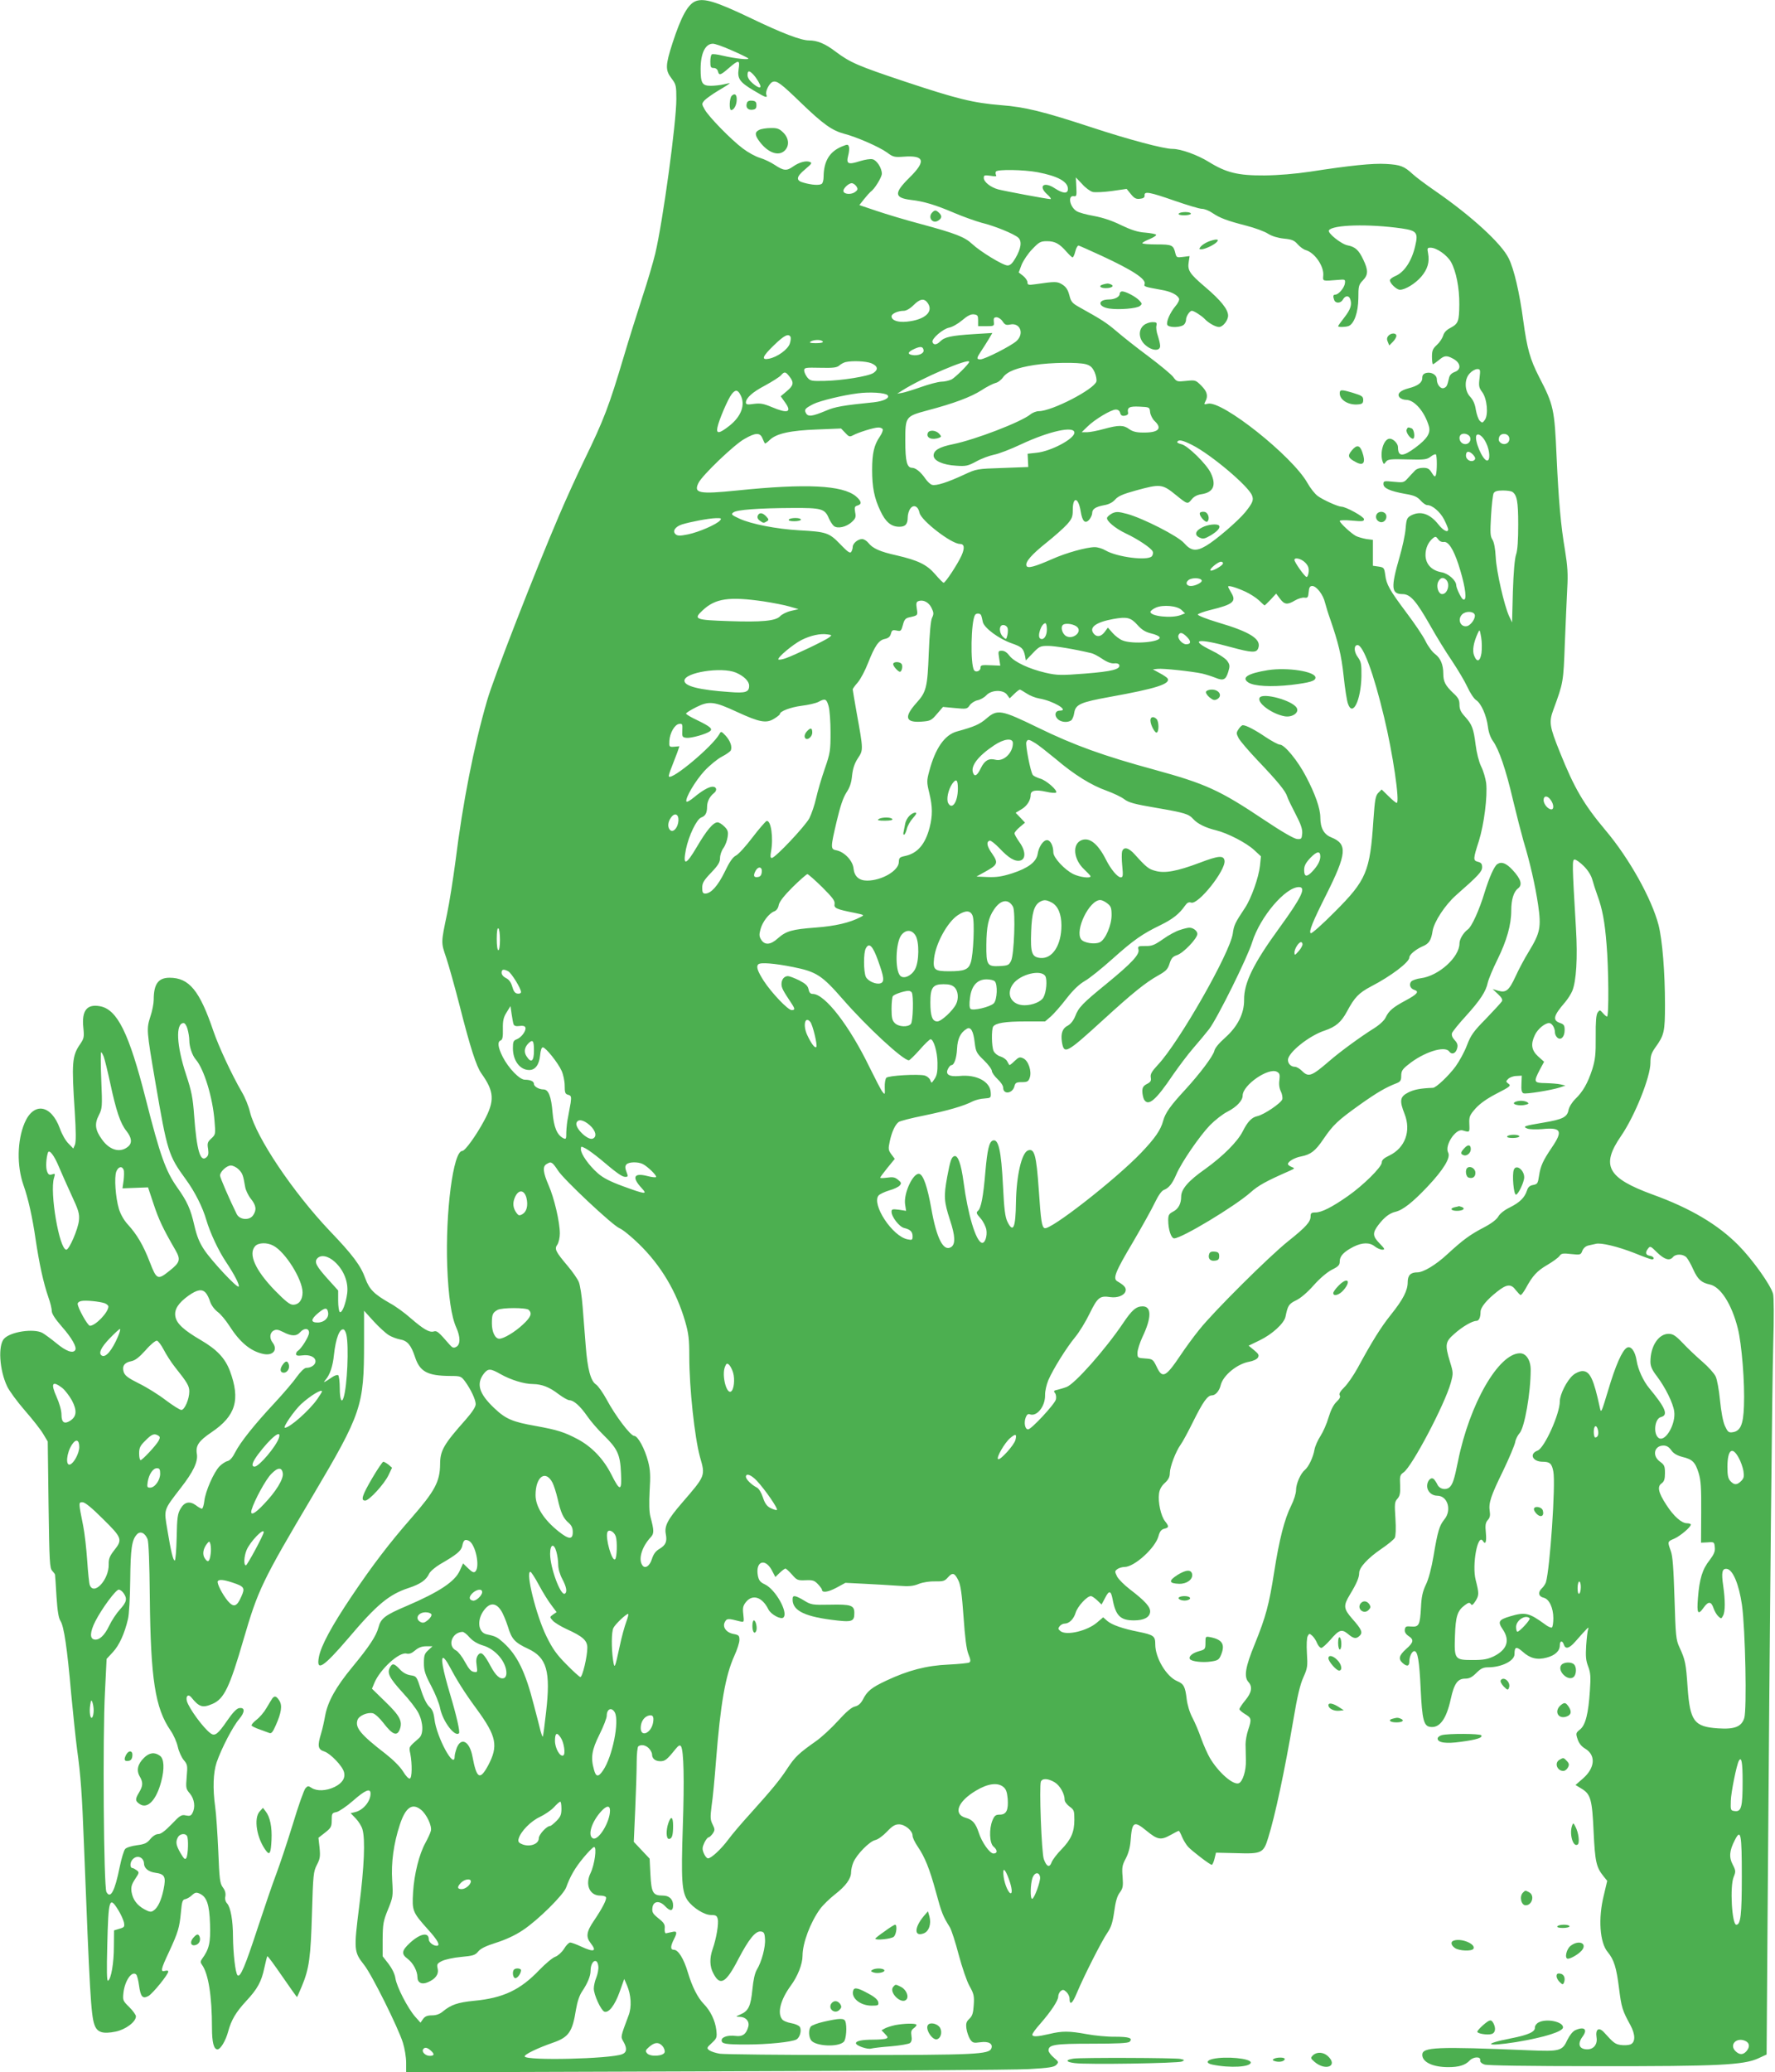 <?xml version="1.0" standalone="no"?>
<!DOCTYPE svg PUBLIC "-//W3C//DTD SVG 20010904//EN"
 "http://www.w3.org/TR/2001/REC-SVG-20010904/DTD/svg10.dtd">
<svg version="1.0" xmlns="http://www.w3.org/2000/svg"
 width="1097pt" height="1280pt" viewBox="0 0 1097 1280"
 preserveAspectRatio="xMidYMid meet">
<g transform="translate(0,1280) scale(0.1,-0.1)"
fill="#4caf50" stroke="none">
<path d="M4300 12793 c-48 -18 -90 -94 -144 -260 -44 -137 -45 -166 -6 -217
28 -37 30 -45 30 -128 0 -145 -82 -748 -130 -953 -12 -50 -47 -171 -80 -270
-32 -99 -84 -263 -114 -365 -92 -309 -123 -391 -246 -644 -43 -89 -113 -242
-155 -341 -147 -343 -407 -1009 -445 -1144 -82 -283 -150 -629 -195 -991 -15
-113 -38 -259 -52 -325 -38 -182 -38 -175 -5 -272 16 -48 53 -180 82 -293 66
-260 104 -378 135 -421 80 -112 84 -169 16 -294 -49 -91 -117 -185 -134 -185
-56 0 -105 -378 -93 -712 7 -186 26 -313 56 -379 26 -58 26 -105 0 -119 -16
-9 -24 -6 -40 12 -70 81 -80 89 -99 83 -27 -8 -63 13 -143 82 -37 33 -95 75
-129 93 -96 55 -126 84 -151 152 -28 79 -78 146 -219 293 -227 239 -454 576
-494 735 -8 36 -31 92 -51 125 -63 109 -142 279 -175 375 -85 251 -150 330
-271 330 -70 0 -98 -39 -98 -136 0 -23 -9 -70 -21 -105 -24 -76 -24 -81 32
-409 73 -425 80 -448 187 -595 56 -76 105 -174 127 -251 24 -81 75 -190 122
-260 51 -76 86 -144 78 -152 -10 -10 -165 156 -212 226 -31 46 -46 84 -62 152
-23 101 -44 148 -106 235 -71 101 -105 195 -194 545 -104 409 -176 554 -283
574 -81 15 -114 -27 -103 -132 6 -58 4 -67 -19 -101 -51 -73 -54 -116 -34
-418 8 -125 8 -189 1 -205 l-10 -23 -30 31 c-17 16 -41 58 -53 93 -54 148
-162 165 -218 34 -46 -109 -49 -264 -7 -384 29 -82 55 -196 75 -335 23 -153
48 -268 79 -358 12 -33 21 -71 21 -85 0 -17 21 -49 62 -96 61 -69 94 -127 83
-145 -14 -23 -57 -7 -115 41 -34 28 -74 57 -88 65 -55 29 -198 7 -237 -36 -38
-42 -29 -193 19 -294 13 -28 63 -96 111 -151 48 -55 99 -120 113 -145 l27 -45
5 -391 c5 -354 7 -392 23 -408 9 -10 17 -20 17 -24 1 -4 5 -64 9 -134 6 -91
13 -134 25 -152 21 -33 41 -164 66 -451 12 -126 28 -279 36 -340 23 -164 31
-280 43 -595 35 -897 43 -1045 64 -1106 16 -49 51 -61 133 -44 61 13 124 60
124 94 0 9 -19 35 -41 57 -40 39 -41 42 -36 90 9 75 53 137 79 111 5 -5 13
-35 17 -66 10 -72 22 -86 59 -66 27 16 122 133 122 151 0 6 -9 7 -20 4 -30 -9
-26 10 24 116 57 123 65 151 74 245 6 68 10 79 27 82 11 2 30 13 42 25 19 17
27 18 47 9 44 -20 60 -66 64 -188 4 -114 -5 -155 -50 -216 -10 -15 -10 -21 0
-35 40 -56 62 -193 62 -390 0 -89 11 -133 34 -133 19 0 51 54 66 110 19 71 48
120 111 188 70 75 95 120 113 207 8 37 16 68 18 70 3 3 44 -54 93 -125 49 -71
90 -129 91 -127 1 1 14 31 29 66 46 110 55 179 63 451 7 239 9 258 30 299 20
38 22 53 17 106 l-7 62 41 32 c37 29 41 37 41 77 0 41 2 45 30 50 16 4 62 35
102 70 75 66 108 80 108 44 0 -48 -45 -102 -94 -114 l-29 -7 32 -33 c17 -18
36 -48 41 -67 18 -61 11 -232 -20 -474 -34 -271 -33 -283 30 -363 47 -58 211
-388 240 -481 11 -35 20 -90 20 -123 l0 -60 1848 6 c1016 3 1916 9 2000 14
124 7 156 12 170 26 16 17 15 19 -15 45 -18 15 -33 35 -33 44 0 36 37 42 267
42 155 0 225 3 234 12 22 22 -2 31 -88 31 -49 -1 -128 7 -177 16 -108 20 -153
20 -231 1 -73 -17 -105 -19 -105 -4 0 7 21 36 48 66 69 79 112 145 112 169 0
12 7 27 15 34 13 10 19 10 35 -5 11 -10 20 -28 20 -41 0 -45 18 -32 45 34 43
103 154 322 188 371 24 35 33 63 43 132 8 60 18 96 34 117 20 27 22 39 18 97
-5 57 -3 72 19 113 16 30 27 69 30 107 9 123 20 130 99 65 67 -55 88 -59 146
-27 27 15 50 27 53 27 3 0 12 -17 20 -37 9 -21 26 -49 38 -62 25 -27 135 -111
146 -111 4 0 12 17 17 38 l9 37 126 -3 c157 -5 168 0 197 96 42 134 100 405
156 732 23 138 41 214 61 258 26 58 27 69 22 150 -3 51 -1 95 5 105 9 17 11
17 28 2 10 -9 24 -30 30 -46 7 -16 18 -29 26 -29 7 0 32 23 56 50 54 63 70 68
109 36 35 -30 51 -32 73 -10 19 19 11 39 -46 103 -55 63 -57 81 -16 149 43 71
58 107 58 135 0 34 54 92 136 148 40 27 78 58 84 69 6 12 8 56 4 120 -6 90 -5
102 12 121 15 17 19 34 17 84 -3 57 0 64 21 79 51 33 255 420 292 553 16 59
16 63 -5 131 -32 106 -29 123 27 172 49 44 111 80 136 80 16 0 26 21 26 55 0
29 38 75 103 126 59 47 86 49 115 9 13 -16 26 -30 30 -30 5 0 19 19 32 42 41
76 69 107 133 144 34 20 67 44 75 55 11 16 21 18 72 12 57 -6 60 -5 69 20 7
17 21 29 38 33 15 3 36 8 45 10 31 9 137 -17 237 -56 54 -22 103 -40 110 -40
20 0 11 19 -11 22 -27 4 -32 19 -14 43 14 19 16 19 58 -23 46 -44 77 -53 98
-27 17 20 63 19 83 -3 9 -10 28 -43 42 -75 28 -61 50 -81 102 -92 66 -14 135
-120 173 -271 24 -94 44 -337 38 -480 -4 -116 -22 -156 -72 -162 -23 -3 -29 3
-46 40 -12 27 -23 88 -30 158 -6 62 -18 129 -27 147 -9 19 -46 60 -82 91 -36
31 -91 83 -121 115 -45 47 -61 57 -88 57 -62 0 -112 -76 -112 -172 0 -28 10
-51 40 -90 53 -70 100 -166 107 -217 11 -77 -54 -190 -95 -165 -36 23 -27 120
13 130 47 12 29 56 -72 178 -37 44 -70 117 -78 169 -9 60 -36 96 -61 81 -29
-17 -70 -110 -115 -262 -43 -142 -44 -145 -52 -106 -38 176 -61 224 -107 224
-16 0 -42 -11 -58 -25 -38 -32 -82 -119 -82 -162 0 -78 -95 -288 -137 -304
-54 -20 -32 -69 31 -69 45 0 57 -12 66 -61 15 -76 -21 -602 -46 -684 -4 -11
-15 -28 -26 -38 -25 -24 -19 -50 12 -57 34 -8 60 -62 60 -127 0 -28 -4 -54 -9
-57 -5 -3 -24 5 -42 19 -99 72 -122 78 -216 50 -71 -21 -78 -33 -46 -80 47
-69 27 -126 -55 -167 -38 -18 -64 -23 -130 -23 -112 0 -115 4 -110 150 4 120
15 155 61 189 23 17 29 18 37 7 6 -11 13 -6 30 20 21 35 21 46 0 129 -24 93
13 292 45 240 16 -25 23 -5 18 50 -5 49 -2 64 12 80 13 14 16 29 12 54 -8 51
6 94 83 251 37 77 70 156 74 175 3 19 16 44 27 56 31 33 69 249 69 392 0 59
-28 102 -66 102 -132 0 -312 -313 -383 -666 -23 -114 -33 -145 -54 -163 -23
-18 -60 -10 -73 17 -6 13 -17 29 -22 34 -17 17 -42 -9 -42 -42 0 -33 28 -60
63 -60 64 0 91 -90 43 -147 -30 -37 -41 -73 -66 -223 -13 -77 -31 -146 -48
-180 -20 -42 -27 -75 -30 -140 -6 -108 -12 -122 -60 -118 -32 3 -37 0 -40 -19
-2 -14 5 -27 22 -39 36 -23 33 -40 -14 -81 -44 -40 -49 -61 -22 -86 27 -24 42
-21 42 9 0 30 16 64 31 64 21 0 31 -61 39 -232 9 -191 19 -231 59 -236 58 -9
100 48 127 172 21 96 43 126 89 126 26 0 43 9 69 35 28 28 43 35 73 35 83 0
163 40 163 81 0 47 11 50 51 15 45 -41 90 -52 148 -36 51 13 81 41 81 75 0 30
16 33 25 5 10 -30 33 -24 70 18 81 92 87 97 80 77 -4 -11 -9 -57 -12 -101 -4
-64 -2 -92 12 -128 15 -39 17 -64 11 -149 -9 -142 -27 -214 -61 -241 -26 -21
-27 -24 -15 -60 8 -25 24 -45 46 -58 68 -40 62 -119 -12 -184 l-47 -41 38 -23
c56 -34 65 -67 74 -268 9 -184 16 -217 62 -274 l22 -27 -21 -89 c-36 -144 -25
-293 24 -351 39 -47 54 -96 70 -224 15 -118 20 -136 70 -227 32 -59 32 -107 0
-120 -14 -5 -41 -6 -60 -3 -34 5 -44 13 -101 76 -33 37 -56 23 -48 -29 7 -42
-17 -74 -57 -74 -51 0 -63 33 -29 79 33 45 10 64 -46 39 -15 -7 -34 -31 -48
-59 -31 -69 -47 -73 -235 -65 -578 24 -662 20 -662 -28 0 -45 65 -76 161 -76
65 0 105 12 132 41 23 24 69 26 65 2 -2 -10 7 -20 27 -27 20 -6 261 -10 700
-10 743 -1 901 7 991 48 l52 24 6 848 c15 2023 28 3281 35 3540 5 162 4 292
-1 311 -15 55 -127 212 -213 299 -127 129 -298 230 -530 314 -282 103 -323
179 -196 363 85 124 181 364 181 451 0 43 6 61 31 96 54 75 59 96 59 263 0
198 -16 400 -40 493 -42 161 -180 410 -327 584 -136 162 -194 262 -283 484
-64 159 -68 185 -40 261 62 169 62 169 71 410 5 127 12 280 15 341 5 88 2 136
-14 235 -26 153 -39 300 -52 579 -13 292 -18 318 -108 491 -56 110 -74 173
-98 349 -23 172 -57 318 -90 384 -44 91 -232 263 -454 416 -58 40 -121 87
-140 105 -52 48 -75 57 -164 62 -83 5 -225 -10 -471 -48 -88 -13 -192 -22
-280 -23 -164 -1 -237 17 -345 84 -70 43 -172 80 -224 80 -54 0 -269 57 -506
135 -289 95 -406 124 -552 135 -174 14 -274 39 -593 145 -294 98 -340 118
-431 186 -64 49 -113 69 -164 69 -50 0 -168 45 -365 140 -210 100 -282 122
-335 103z m222 -304 c51 -22 97 -45 102 -49 12 -12 -81 -2 -157 16 -33 8 -63
12 -68 8 -5 -3 -9 -23 -9 -45 0 -33 3 -39 21 -39 12 0 23 -8 26 -20 7 -28 15
-26 68 20 60 52 69 51 60 -6 -9 -60 7 -82 93 -133 75 -45 87 -49 78 -25 -7 19
18 70 39 78 26 10 52 -10 175 -129 137 -132 192 -171 266 -191 78 -20 217 -81
266 -116 37 -28 46 -30 102 -26 130 10 141 -27 36 -130 -96 -95 -94 -124 10
-137 80 -9 152 -31 267 -80 56 -24 133 -51 169 -61 83 -20 201 -69 227 -92 24
-22 18 -67 -18 -128 -18 -31 -32 -44 -48 -44 -28 0 -169 86 -219 133 -46 43
-102 65 -317 123 -91 24 -214 61 -273 81 l-107 36 30 38 c17 21 35 41 40 45
23 14 69 89 69 111 0 35 -31 83 -57 89 -12 4 -47 -2 -77 -11 -75 -24 -87 -18
-74 34 6 22 8 47 4 56 -5 14 -9 14 -43 0 -77 -32 -112 -91 -113 -187 0 -20 -5
-40 -12 -44 -15 -10 -60 -7 -110 7 -51 13 -49 36 9 84 40 34 44 39 27 45 -24
9 -66 -3 -103 -29 -39 -28 -58 -26 -111 9 -25 17 -67 37 -94 45 -27 8 -74 34
-104 57 -73 54 -214 199 -237 242 -19 34 -19 35 0 57 11 11 50 39 87 61 38 22
68 42 68 43 0 2 -17 -1 -37 -6 -21 -5 -57 -9 -80 -9 -53 0 -63 16 -63 104 0
97 29 156 76 156 13 0 65 -18 116 -41z m135 -151 c20 -22 43 -61 43 -72 0 -13
-20 -5 -49 20 -19 16 -31 35 -31 50 0 30 11 30 37 2z m1756 -602 c125 -24 187
-58 187 -103 0 -31 -29 -30 -80 3 -67 45 -106 16 -49 -36 19 -16 28 -30 21
-30 -19 0 -281 49 -323 60 -47 13 -89 46 -89 71 0 17 5 18 42 13 30 -5 39 -4
34 4 -4 7 -4 17 -1 22 9 15 172 12 258 -4z m341 -122 c15 -3 69 -1 118 6 l91
13 26 -32 c21 -26 33 -32 56 -29 21 2 30 8 29 21 -3 27 30 21 185 -33 78 -27
154 -50 169 -50 15 0 44 -11 64 -25 47 -32 93 -49 210 -79 54 -14 114 -36 135
-50 24 -15 60 -26 98 -30 50 -5 64 -11 85 -35 14 -16 36 -32 50 -36 56 -16
114 -101 108 -158 -3 -35 -6 -34 92 -26 43 4 45 3 42 -21 -3 -27 -39 -70 -59
-70 -14 0 -16 -10 -7 -34 9 -22 41 -20 54 4 13 24 36 26 44 4 13 -34 4 -64
-34 -113 -22 -28 -40 -53 -40 -56 0 -7 45 -6 65 1 34 14 59 84 60 171 0 75 2
84 28 111 33 34 34 62 3 127 -28 60 -50 80 -96 89 -40 7 -127 77 -117 93 22
35 247 41 450 12 94 -14 103 -26 83 -110 -21 -91 -67 -161 -122 -184 -19 -8
-34 -20 -34 -26 0 -20 42 -59 62 -59 33 0 95 38 132 81 39 46 52 90 42 144 -6
31 -5 35 15 35 38 0 103 -46 127 -89 31 -56 52 -159 51 -261 -1 -105 -6 -119
-54 -145 -26 -13 -41 -30 -46 -49 -5 -16 -22 -42 -39 -57 -25 -23 -30 -35 -30
-73 0 -25 3 -46 6 -46 3 0 19 11 36 25 34 29 48 31 87 10 49 -25 55 -68 11
-83 -20 -8 -31 -19 -35 -39 -11 -47 -14 -53 -31 -60 -20 -8 -44 21 -44 54 0
27 -33 47 -66 39 -17 -5 -24 -13 -24 -31 0 -29 -27 -49 -86 -64 -52 -14 -72
-35 -54 -56 7 -8 25 -15 40 -15 52 0 115 -74 141 -163 12 -42 -10 -77 -82
-131 -79 -59 -109 -59 -109 2 0 22 -29 52 -51 52 -38 0 -64 -89 -43 -144 6
-15 8 -15 19 1 12 16 28 18 132 15 107 -3 121 -1 145 17 14 11 28 17 32 14 8
-8 8 -106 0 -128 -5 -13 -10 -10 -25 14 -15 25 -25 31 -54 31 -22 0 -42 -7
-52 -19 -10 -10 -29 -31 -43 -46 -23 -26 -28 -27 -87 -21 -59 6 -63 5 -63 -14
0 -26 41 -44 135 -61 55 -9 74 -18 94 -40 14 -16 32 -29 41 -29 32 0 80 -41
105 -89 14 -28 25 -55 25 -61 0 -23 -30 -8 -60 30 -53 67 -111 86 -169 56 -25
-14 -29 -21 -34 -83 -3 -37 -20 -115 -37 -173 -55 -190 -52 -230 18 -230 48 0
84 -41 170 -192 38 -68 99 -167 136 -221 36 -54 79 -126 95 -161 16 -35 40
-72 54 -81 31 -20 64 -94 73 -165 4 -34 16 -67 31 -88 36 -49 80 -175 124
-365 22 -92 51 -204 64 -250 42 -138 73 -277 91 -396 20 -139 13 -173 -56
-287 -28 -45 -65 -115 -84 -157 -40 -86 -58 -101 -107 -87 l-34 10 33 -31 c23
-21 30 -35 24 -45 -5 -8 -49 -56 -98 -107 -78 -79 -94 -102 -118 -165 -15 -40
-47 -98 -70 -130 -43 -58 -121 -132 -140 -132 -79 -3 -118 -11 -153 -29 -51
-26 -55 -50 -22 -133 41 -105 3 -209 -94 -256 -34 -16 -47 -28 -47 -43 0 -28
-114 -141 -210 -208 -97 -68 -162 -101 -200 -101 -25 0 -30 -4 -30 -24 0 -34
-29 -66 -138 -153 -117 -93 -463 -437 -550 -547 -35 -43 -86 -113 -114 -155
-94 -140 -114 -150 -150 -73 -22 45 -25 47 -70 50 -47 3 -48 4 -48 35 0 18 14
61 30 96 58 121 58 191 2 191 -40 0 -66 -22 -121 -104 -110 -163 -298 -375
-349 -394 -15 -6 -40 -13 -55 -17 -24 -5 -27 -8 -17 -20 7 -9 9 -26 6 -40 -8
-30 -152 -185 -172 -185 -19 0 -27 40 -15 73 7 18 15 25 26 20 43 -16 95 49
94 118 -1 24 9 66 20 93 31 71 113 202 166 266 25 30 66 97 90 147 49 99 62
110 128 100 43 -6 85 10 93 36 6 21 -6 36 -51 62 -28 17 -13 57 96 240 55 94
116 203 135 243 22 46 43 76 57 81 31 12 52 38 77 96 32 75 145 239 209 305
31 31 79 69 108 83 56 29 93 68 93 99 0 65 159 175 212 147 17 -9 19 -18 15
-52 -4 -26 0 -51 9 -69 8 -16 12 -38 9 -49 -8 -24 -113 -95 -154 -104 -35 -7
-61 -35 -91 -95 -33 -64 -121 -152 -232 -232 -103 -72 -148 -124 -148 -170 0
-44 -17 -76 -50 -93 -25 -13 -30 -21 -30 -53 0 -57 18 -112 37 -112 46 0 375
198 472 284 48 43 97 70 241 133 33 15 34 16 13 24 -13 5 -23 13 -23 18 0 16
42 40 81 47 60 12 88 33 138 107 61 89 87 114 227 214 103 73 159 106 227 132
22 9 27 17 27 45 0 29 7 41 43 69 94 77 226 119 253 82 17 -23 42 -13 50 20 5
19 1 32 -16 50 -14 15 -20 30 -16 43 4 11 43 59 87 107 87 96 123 151 134 205
4 19 31 85 61 145 56 114 84 212 84 300 0 67 15 116 41 136 30 22 20 58 -33
115 -39 42 -68 53 -94 36 -19 -12 -50 -82 -79 -176 -32 -106 -79 -211 -104
-228 -27 -20 -51 -60 -51 -86 0 -85 -129 -201 -239 -215 -24 -3 -50 -12 -58
-19 -17 -18 -8 -45 18 -53 32 -10 18 -27 -53 -65 -78 -42 -104 -63 -124 -105
-8 -18 -37 -45 -70 -66 -82 -51 -211 -145 -279 -204 -110 -95 -128 -101 -169
-60 -14 14 -33 25 -44 25 -23 0 -42 19 -42 42 0 46 132 151 228 182 67 23 101
51 137 118 47 88 73 114 148 154 124 64 237 150 237 179 0 18 41 51 82 69 39
16 53 36 62 96 10 57 76 158 144 219 140 123 162 147 162 174 0 20 -6 28 -25
33 -32 8 -31 17 5 129 32 103 54 275 45 358 -4 28 -17 75 -31 102 -14 29 -28
85 -34 133 -13 102 -22 126 -65 174 -27 29 -35 47 -35 75 0 29 -7 43 -39 72
-48 46 -61 70 -61 119 0 56 -17 96 -50 121 -17 12 -44 48 -60 81 -16 33 -70
112 -119 177 -104 139 -123 173 -130 233 -6 42 -8 45 -41 50 l-35 5 0 80 0 80
-40 5 c-22 4 -51 12 -65 19 -30 16 -100 81 -100 93 0 5 34 6 75 2 65 -6 75 -5
75 9 0 15 -112 77 -140 77 -20 0 -114 42 -146 66 -18 13 -46 49 -64 81 -93
165 -528 511 -615 489 -24 -6 -25 -5 -16 13 19 34 12 62 -24 98 -35 35 -37 36
-94 30 -56 -6 -59 -5 -80 24 -12 16 -82 74 -154 128 -73 54 -161 124 -197 155
-61 52 -92 72 -227 147 -47 26 -54 35 -64 75 -9 34 -20 51 -43 66 -32 20 -43
20 -168 2 -42 -6 -48 -4 -48 12 0 10 -12 28 -27 40 l-27 21 18 48 c11 26 40
70 66 96 42 44 51 49 91 49 49 0 77 -15 122 -67 16 -18 32 -33 36 -33 4 0 12
17 17 38 5 20 14 36 20 35 5 -1 70 -30 144 -64 192 -89 275 -144 264 -174 -6
-15 0 -17 100 -35 62 -10 103 -31 113 -55 3 -8 -7 -29 -23 -47 -33 -40 -57
-95 -50 -114 6 -17 68 -19 97 -4 11 6 19 21 19 35 0 21 23 55 36 55 13 0 61
-31 79 -50 23 -25 67 -50 89 -50 24 0 56 41 56 70 0 39 -45 95 -144 179 -95
81 -108 101 -99 155 l5 34 -40 -5 c-39 -5 -41 -4 -48 23 -12 50 -20 54 -115
54 -49 0 -89 3 -89 8 0 4 20 15 45 25 25 11 43 22 40 27 -2 4 -33 10 -67 13
-46 3 -86 16 -149 46 -56 28 -115 47 -169 57 -46 8 -94 21 -107 30 -43 28 -55
99 -16 92 16 -3 18 4 15 56 l-3 60 39 -41 c20 -23 50 -45 66 -49z m-1460 33
c9 -15 7 -21 -9 -33 -23 -17 -66 -15 -72 3 -6 17 35 55 54 51 9 -2 21 -11 27
-21z m441 -721 c35 -53 -20 -102 -130 -113 -56 -6 -95 8 -95 33 0 16 39 34 76
34 15 0 39 14 60 35 41 41 67 44 89 11z m310 -106 l0 -35 50 0 c49 0 50 1 47
28 -2 21 1 27 17 27 11 0 28 -11 37 -25 14 -21 22 -25 46 -20 62 14 90 -55 41
-101 -32 -30 -197 -114 -224 -114 -25 0 -24 8 4 50 13 19 34 53 47 74 l23 39
-114 -7 c-142 -9 -181 -18 -208 -45 -22 -22 -42 -24 -48 -4 -7 20 65 82 103
89 20 4 55 24 81 46 33 28 53 38 72 36 23 -3 26 -8 26 -38z m-1160 -100 c4 -6
2 -25 -4 -43 -12 -36 -77 -83 -129 -93 -50 -10 -40 15 32 84 62 60 88 73 101
52z m200 -30 c4 -6 -12 -10 -42 -10 -35 0 -44 3 -33 10 20 13 67 13 75 0z
m623 -53 c4 -21 -34 -37 -71 -30 -32 6 -26 20 17 39 37 16 50 13 54 -9z m-323
-81 c40 -17 45 -39 13 -60 -32 -21 -196 -47 -301 -49 -82 -2 -90 0 -108 22
-10 13 -19 32 -19 42 0 18 8 19 99 17 80 -2 103 1 118 14 10 9 27 18 38 21 43
10 127 6 160 -7z m605 9 c0 -12 -86 -97 -109 -109 -15 -7 -43 -14 -64 -14 -21
-1 -77 -16 -125 -33 -48 -17 -100 -33 -117 -36 l-30 -5 33 21 c121 77 412 201
412 176z m721 -15 c28 -8 40 -19 54 -49 9 -21 14 -47 11 -58 -16 -49 -275
-183 -356 -183 -15 0 -39 -9 -53 -21 -62 -48 -337 -154 -477 -183 -85 -17
-120 -38 -120 -70 0 -32 56 -58 140 -63 58 -4 71 -2 123 26 32 18 81 36 110
42 28 5 104 34 169 65 174 81 328 115 328 71 0 -38 -145 -115 -234 -124 l-55
-6 2 -41 2 -41 -160 -6 c-157 -5 -161 -6 -236 -41 -101 -47 -174 -71 -199 -63
-11 3 -29 21 -41 38 -28 41 -59 66 -81 67 -33 0 -43 39 -43 167 0 150 1 151
138 188 163 43 266 82 331 123 33 22 73 42 88 46 15 3 36 19 47 35 26 36 85
59 193 76 102 16 270 18 319 5z m2433 -86 c-6 -48 -4 -59 17 -87 30 -41 39
-141 15 -172 -13 -18 -16 -19 -31 -4 -8 8 -19 39 -24 68 -5 35 -17 61 -35 80
-36 38 -37 111 -1 146 13 14 33 25 45 25 19 0 20 -4 14 -56z m-4265 10 c29
-37 26 -55 -16 -90 l-38 -32 27 -38 c44 -61 17 -71 -84 -28 -50 21 -70 24
-109 19 -39 -6 -49 -4 -49 8 0 28 39 64 119 106 44 24 88 52 97 62 22 25 29
24 53 -7z m-302 -115 c31 -60 4 -132 -70 -190 -61 -48 -82 -51 -73 -9 9 45 65
176 88 205 23 30 38 28 55 -6z m908 0 c17 -17 -22 -37 -84 -44 -190 -19 -241
-28 -296 -52 -86 -36 -111 -39 -124 -15 -12 22 -6 29 46 56 40 20 184 55 273
66 75 10 170 4 185 -11z m1623 -105 c2 -17 14 -42 28 -55 50 -47 23 -73 -75
-71 -38 0 -63 7 -82 21 -35 26 -65 26 -157 1 -39 -11 -86 -20 -104 -20 l-33 0
35 34 c44 44 147 106 176 106 14 0 24 -8 27 -21 4 -15 12 -20 29 -17 13 2 22
9 20 17 -7 34 7 42 70 39 62 -3 63 -3 66 -34z m-1653 -105 c4 -5 -4 -27 -18
-47 -35 -51 -47 -103 -47 -204 0 -107 13 -175 51 -254 32 -69 67 -98 117 -98
38 0 52 16 52 59 0 17 7 41 16 53 20 28 49 15 57 -26 10 -48 197 -192 249
-192 28 0 32 -24 10 -73 -23 -51 -99 -167 -110 -167 -4 0 -27 23 -51 51 -52
61 -106 87 -239 118 -104 23 -148 43 -175 77 -10 13 -28 24 -39 24 -26 0 -58
-27 -58 -49 0 -9 -4 -22 -9 -30 -7 -11 -22 -1 -68 47 -68 71 -86 77 -253 86
-140 8 -296 38 -370 72 -50 23 -53 27 -37 39 22 16 152 26 364 27 180 1 201
-4 226 -65 8 -17 21 -38 30 -46 23 -19 78 -7 112 25 23 21 26 30 20 60 -5 30
-3 36 14 41 29 8 26 27 -9 57 -83 69 -308 80 -735 36 -235 -24 -270 -17 -238
47 22 46 219 235 283 271 69 40 97 41 112 5 7 -16 13 -30 15 -32 2 -3 16 7 31
22 41 39 127 58 294 64 l146 6 26 -27 c22 -24 27 -26 48 -15 33 18 129 48 155
48 12 1 25 -4 28 -10z m3631 -51 c9 -28 -20 -52 -47 -37 -19 10 -25 39 -12 52
15 16 52 6 59 -15z m99 -35 c23 -47 26 -108 6 -108 -28 0 -82 129 -66 156 11
16 42 -8 60 -48z m143 30 c4 -29 -28 -47 -53 -29 -12 9 -15 19 -10 35 9 30 59
26 63 -6z m-1960 -42 c117 -59 349 -255 370 -312 11 -28 4 -46 -42 -103 -43
-53 -181 -172 -241 -207 -62 -37 -94 -33 -137 16 -37 43 -253 153 -351 180
-56 15 -68 15 -93 4 -15 -8 -29 -20 -32 -27 -6 -19 50 -66 115 -97 75 -35 160
-92 167 -112 4 -8 1 -22 -5 -29 -25 -30 -215 -6 -287 36 -18 11 -48 20 -66 20
-50 0 -177 -35 -264 -74 -109 -48 -152 -59 -158 -41 -9 23 31 69 125 144 49
39 105 89 125 111 31 35 36 47 36 89 0 87 35 80 49 -8 10 -63 28 -80 54 -50 9
12 17 29 17 39 0 25 20 39 73 49 30 5 53 17 69 35 18 21 48 34 128 56 153 42
163 41 250 -30 68 -55 70 -56 94 -26 14 18 34 29 61 33 74 11 94 55 58 131
-25 54 -144 171 -182 178 -17 4 -28 10 -25 15 9 15 32 10 92 -20z m1737 -61
c13 -15 15 -24 8 -31 -18 -18 -53 -1 -53 27 0 29 20 31 45 4z m241 -228 c29
-19 37 -59 37 -201 0 -99 -4 -159 -13 -186 -9 -26 -16 -109 -20 -230 l-5 -190
-18 38 c-30 64 -79 278 -83 365 -3 54 -10 91 -20 108 -14 21 -15 42 -9 147 4
67 11 130 16 140 7 12 22 17 57 17 26 0 52 -4 58 -8z m-4896 -177 c-20 -24
-130 -72 -197 -86 -50 -10 -64 -10 -77 0 -22 19 -4 47 38 61 51 16 166 38 210
39 33 1 37 -1 26 -14z m4473 -133 c28 4 59 -43 91 -140 35 -108 52 -200 38
-214 -7 -7 -17 2 -31 30 -12 23 -21 48 -21 56 0 30 -49 74 -92 81 -61 11 -98
51 -98 107 0 42 17 80 48 105 13 10 18 9 30 -8 8 -12 22 -19 35 -17z m-857
-127 c19 -19 24 -34 22 -58 -2 -17 -7 -32 -13 -31 -11 0 -75 91 -75 105 0 18
42 8 66 -16z m-508 -7 c-5 -15 -69 -50 -77 -42 -9 8 47 54 65 54 9 0 14 -6 12
-12z m-131 -104 c4 -12 -39 -34 -67 -34 -28 0 -36 21 -14 37 21 16 76 14 81
-3z m1511 4 c26 -26 8 -88 -25 -88 -23 0 -38 46 -25 75 13 27 31 32 50 13z
m-1241 -73 c28 -13 66 -37 84 -54 17 -17 33 -31 35 -31 1 0 18 16 37 36 l34
37 24 -32 c27 -36 45 -39 93 -10 19 11 45 19 58 17 20 -3 23 2 26 35 2 28 8
37 22 37 26 0 68 -54 79 -103 6 -23 20 -69 32 -102 50 -145 69 -221 83 -351 8
-77 20 -154 27 -172 29 -83 80 22 83 170 1 76 -2 90 -22 118 -25 33 -26 75 -2
75 35 0 100 -177 164 -445 54 -222 99 -530 78 -530 -5 0 -28 19 -51 42 l-42
41 -20 -20 c-18 -18 -22 -41 -31 -169 -21 -319 -43 -371 -239 -567 -76 -77
-143 -136 -148 -132 -14 8 11 70 95 237 128 255 133 314 32 355 -46 18 -68 58
-68 123 0 55 -32 146 -88 252 -50 97 -133 198 -162 198 -10 0 -49 21 -87 46
-66 45 -122 74 -142 74 -6 0 -18 -11 -26 -24 -15 -22 -15 -27 0 -56 9 -17 62
-79 118 -138 124 -130 172 -189 182 -222 4 -14 28 -63 52 -109 33 -63 43 -93
41 -120 -3 -33 -5 -36 -32 -34 -19 2 -94 45 -203 118 -275 184 -361 223 -678
310 -313 85 -497 151 -722 261 -226 110 -249 114 -317 55 -42 -36 -74 -50
-183 -80 -75 -21 -133 -104 -170 -245 -16 -59 -16 -68 0 -134 21 -86 21 -141
2 -215 -27 -103 -75 -159 -152 -175 -33 -7 -37 -11 -38 -37 0 -53 -105 -115
-196 -115 -50 0 -79 26 -84 75 -4 47 -56 102 -105 112 -38 7 -38 14 1 180 22
93 40 146 60 177 21 31 31 61 35 105 5 44 15 75 36 107 34 51 34 51 -8 283
-13 74 -24 138 -24 142 0 5 14 24 31 43 17 20 46 74 64 121 42 106 66 141 104
148 22 5 32 14 37 32 6 22 10 25 35 20 26 -6 29 -3 39 34 8 32 16 42 38 47 55
12 55 12 48 54 -5 31 -3 42 9 46 30 12 65 -6 82 -41 14 -29 15 -38 3 -62 -8
-18 -15 -95 -20 -218 -8 -211 -15 -240 -76 -307 -78 -87 -69 -123 30 -116 56
4 62 7 97 48 l37 43 74 -7 c72 -7 75 -6 91 17 9 13 30 27 48 31 17 3 42 17 55
31 31 34 105 36 128 3 l16 -22 28 27 c15 15 31 27 35 27 3 0 22 -11 42 -24 19
-13 54 -27 78 -31 84 -14 189 -75 127 -75 -28 0 -36 -27 -15 -50 19 -21 60
-26 84 -11 8 5 17 26 20 47 8 53 39 66 221 99 283 51 376 80 356 114 -4 6 -26
21 -49 33 l-42 23 29 3 c34 4 210 -15 276 -29 25 -6 62 -18 82 -26 48 -20 64
-13 79 37 11 36 10 44 -7 68 -11 15 -55 44 -97 64 -139 68 -86 77 118 21 132
-36 160 -37 171 -8 22 56 -48 101 -249 160 -70 21 -126 43 -124 49 2 5 37 18
78 28 140 34 162 52 128 107 -10 17 -19 34 -19 37 0 10 50 -5 107 -31z m-2978
-60 c58 -9 131 -23 161 -32 l55 -16 -47 -11 c-26 -6 -56 -21 -67 -33 -27 -29
-114 -37 -316 -30 -211 7 -221 12 -162 67 78 73 162 86 376 55z m2584 -54 l21
-20 -28 -11 c-57 -21 -186 -7 -186 20 0 6 15 18 33 26 44 20 134 12 160 -15z
m1811 -28 c8 -20 -23 -66 -48 -71 -40 -8 -60 42 -30 72 21 22 70 21 78 -1z
m-3050 -5 c3 -7 7 -25 10 -40 8 -37 100 -105 178 -132 63 -22 73 -31 83 -78
l5 -28 43 45 c40 42 47 45 94 45 42 0 164 -20 268 -45 11 -2 42 -18 67 -35 31
-21 57 -30 74 -28 15 2 29 -2 31 -9 10 -27 -44 -41 -210 -54 -152 -12 -174
-11 -245 5 -103 24 -194 67 -223 105 -15 20 -31 31 -47 31 -23 0 -24 -2 -17
-46 l7 -46 -49 2 c-67 3 -73 2 -73 -15 0 -21 -30 -31 -40 -15 -24 38 -19 301
6 341 8 13 34 11 38 -3z m966 -59 c26 -29 48 -43 84 -52 27 -6 51 -17 53 -24
10 -30 -169 -45 -230 -19 -18 7 -45 28 -61 46 l-29 33 -19 -26 c-22 -30 -49
-35 -68 -12 -32 38 11 71 120 91 85 15 108 10 150 -37z m-560 -28 c0 -40 -20
-68 -41 -56 -21 13 7 95 32 95 5 0 9 -17 9 -39z m188 15 c31 -31 -27 -78 -68
-56 -26 14 -38 59 -19 71 18 12 69 3 87 -15z m-430 -9 c2 -10 1 -30 -3 -44 -6
-24 -7 -25 -25 -8 -20 18 -27 55 -13 69 12 12 38 1 41 -17z m2928 -151 c-8
-53 -28 -60 -45 -17 -13 30 -5 80 22 139 12 26 12 25 21 -25 5 -28 5 -72 2
-97z m-4032 96 c-23 -18 -213 -109 -267 -128 -22 -8 -43 -11 -46 -8 -10 10 89
93 142 120 55 28 117 42 161 35 28 -4 29 -4 10 -19z m2212 3 c27 -27 25 -45
-5 -45 -24 0 -55 35 -48 55 9 22 24 19 53 -10z m-2788 -220 c49 -21 82 -53 82
-81 0 -40 -22 -47 -122 -39 -187 13 -278 36 -278 70 0 51 229 87 318 50z m573
-207 c7 -24 12 -97 12 -163 0 -112 -2 -127 -36 -225 -20 -58 -44 -139 -53
-180 -9 -41 -28 -97 -42 -125 -28 -51 -211 -245 -232 -245 -9 0 -10 11 -5 38
16 86 0 199 -28 190 -6 -3 -46 -48 -87 -102 -41 -54 -87 -105 -103 -112 -19
-10 -40 -41 -68 -100 -42 -86 -85 -134 -120 -134 -15 0 -19 7 -19 36 0 29 9
45 55 93 44 46 55 65 55 90 0 18 9 46 21 62 12 17 23 47 26 69 5 32 1 43 -20
64 -14 14 -33 26 -42 26 -27 0 -68 -49 -129 -153 -67 -114 -87 -118 -67 -15
17 84 66 187 95 198 26 9 36 29 36 66 0 32 16 64 43 85 21 17 16 39 -9 39 -23
0 -66 -25 -114 -65 -25 -21 -46 -32 -48 -26 -7 22 55 127 112 189 33 35 82 75
108 88 27 14 51 31 55 39 9 24 -4 59 -33 91 -26 27 -28 28 -38 9 -43 -76 -291
-284 -312 -262 -3 2 5 29 17 58 12 30 27 71 35 91 l13 38 -32 -3 c-31 -2 -32
-1 -30 37 3 49 33 100 60 104 20 3 22 -1 20 -40 -2 -40 0 -43 26 -46 29 -3
122 23 145 41 18 14 3 28 -77 67 -39 18 -71 37 -71 42 0 4 28 22 62 39 80 40
111 37 253 -29 139 -64 181 -72 229 -42 20 12 36 25 36 29 0 17 65 42 134 51
42 5 89 16 104 24 42 23 50 19 63 -26z m1139 -229 c0 -61 -58 -116 -109 -102
-40 10 -66 -5 -89 -52 -22 -46 -38 -56 -48 -30 -17 42 30 104 129 170 62 42
117 48 117 14z m139 0 c18 -11 74 -55 125 -97 115 -98 220 -163 316 -197 41
-15 90 -38 108 -52 27 -21 65 -31 195 -53 180 -31 203 -38 232 -70 26 -29 77
-54 140 -69 73 -18 187 -77 236 -122 l42 -39 -6 -59 c-8 -72 -54 -202 -93
-260 -61 -92 -68 -106 -75 -158 -16 -118 -332 -672 -462 -810 -39 -42 -48 -58
-45 -78 4 -21 0 -29 -23 -41 -22 -11 -29 -22 -29 -45 0 -17 5 -39 10 -50 26
-47 73 -7 180 152 35 50 90 124 124 163 34 39 79 93 99 119 50 65 238 444 266
537 49 156 205 340 289 340 47 0 15 -65 -121 -252 -161 -221 -219 -340 -218
-444 1 -85 -40 -166 -119 -236 -36 -32 -62 -63 -65 -80 -8 -33 -91 -143 -183
-243 -87 -94 -120 -140 -133 -188 -15 -57 -50 -108 -137 -199 -156 -163 -560
-479 -596 -465 -17 7 -23 42 -36 237 -15 216 -27 258 -67 243 -39 -15 -71
-155 -74 -318 -2 -161 -17 -195 -53 -122 -14 30 -20 76 -27 218 -11 222 -28
297 -64 283 -22 -9 -33 -57 -45 -192 -13 -156 -27 -227 -46 -242 -12 -11 -10
-17 16 -46 16 -18 32 -50 36 -70 7 -40 -9 -88 -29 -81 -37 12 -86 178 -112
376 -15 112 -35 166 -57 159 -18 -6 -25 -27 -44 -128 -22 -121 -20 -152 17
-266 33 -99 35 -150 7 -168 -47 -29 -89 51 -122 237 -24 135 -49 207 -73 215
-38 12 -100 -120 -89 -189 l6 -39 -45 7 c-40 5 -45 3 -45 -13 0 -31 48 -93 78
-100 38 -9 52 -23 52 -51 0 -23 -3 -25 -31 -19 -94 18 -224 217 -179 271 7 8
36 22 65 31 30 8 59 22 66 31 11 13 10 18 -11 35 -19 16 -33 18 -67 13 -24 -3
-43 -4 -43 0 0 3 20 30 45 61 l45 55 -21 28 c-19 26 -20 34 -10 80 12 57 32
101 54 119 8 7 79 25 159 41 145 30 246 59 301 88 17 8 48 16 71 17 40 3 41 4
39 37 -3 68 -89 113 -193 102 -65 -6 -90 10 -70 46 6 12 15 21 20 21 17 0 32
42 35 102 3 61 21 99 59 122 25 16 42 -12 50 -85 7 -56 11 -65 57 -109 27 -26
49 -56 49 -66 0 -9 16 -32 35 -50 19 -17 35 -41 35 -53 0 -45 59 -37 70 10 5
20 12 24 45 24 34 0 41 4 49 27 14 39 -8 106 -40 120 -21 10 -28 8 -54 -17
-16 -16 -31 -27 -32 -24 -2 2 -8 13 -14 24 -6 11 -25 24 -42 29 -17 5 -35 20
-41 33 -13 28 -14 132 -3 151 15 22 74 32 199 32 l122 0 36 31 c20 18 63 67
96 110 41 53 78 88 112 108 29 16 106 78 172 137 132 118 184 154 297 209 76
37 117 70 151 119 14 20 24 25 39 20 44 -14 214 200 206 259 -5 34 -36 32
-154 -13 -141 -53 -215 -66 -273 -50 -42 11 -56 22 -129 103 -37 41 -67 48
-77 17 -3 -11 -3 -51 1 -90 6 -59 4 -70 -9 -70 -20 0 -62 50 -92 110 -49 97
-101 139 -150 120 -60 -23 -51 -119 16 -181 21 -20 39 -39 39 -42 0 -15 -66
-6 -106 13 -55 27 -124 102 -124 134 0 41 -18 76 -39 76 -23 0 -51 -40 -58
-86 -8 -49 -59 -87 -157 -119 -63 -20 -97 -25 -151 -23 l-70 3 54 30 c78 43
82 54 43 111 -33 46 -38 74 -15 81 6 2 33 -19 60 -47 57 -61 96 -84 129 -76
35 9 33 61 -6 114 -16 23 -30 47 -30 54 0 6 15 24 33 39 l32 27 -29 31 -29 30
35 21 c35 20 58 56 58 90 0 27 32 33 95 19 30 -7 58 -9 62 -5 12 12 -61 76
-98 86 -20 6 -41 16 -46 23 -14 18 -46 184 -40 202 8 20 15 19 56 -6z m-479
-281 c0 -82 -36 -134 -60 -89 -12 24 0 82 25 119 25 35 35 26 35 -30z m3664
-70 c19 -26 21 -58 4 -58 -20 0 -48 32 -48 57 0 29 24 30 44 1z m-5391 -127
c-2 -41 -30 -76 -50 -60 -18 15 -17 49 3 77 23 34 49 24 47 -17z m3967 -222
c0 -26 -16 -57 -48 -91 -35 -38 -52 -36 -52 7 0 26 9 44 39 76 40 41 61 44 61
8z m1629 -60 c25 -25 45 -57 52 -83 6 -22 20 -66 31 -96 31 -84 46 -163 57
-303 13 -148 15 -447 3 -447 -4 0 -16 10 -26 22 -18 20 -19 21 -32 3 -9 -13
-13 -55 -12 -149 1 -110 -3 -142 -21 -201 -28 -86 -58 -139 -105 -184 -21 -21
-38 -49 -42 -68 -8 -44 -36 -58 -155 -78 -120 -20 -131 -24 -99 -37 14 -5 55
-6 91 -3 119 12 130 -11 59 -115 -54 -80 -69 -113 -78 -172 -7 -48 -10 -53
-36 -58 -22 -4 -32 -13 -39 -35 -14 -43 -44 -73 -106 -104 -33 -16 -61 -38
-71 -56 -10 -18 -42 -43 -90 -68 -84 -44 -126 -74 -225 -165 -71 -66 -148
-112 -185 -112 -42 0 -60 -18 -60 -61 0 -51 -28 -106 -104 -201 -61 -76 -116
-164 -206 -330 -25 -45 -62 -99 -82 -118 -25 -25 -34 -40 -28 -50 6 -9 -1 -22
-20 -40 -18 -17 -35 -50 -49 -96 -11 -39 -34 -90 -50 -115 -16 -24 -33 -62
-37 -84 -8 -47 -36 -106 -59 -125 -27 -22 -55 -86 -55 -125 0 -20 -13 -62 -30
-96 -41 -81 -74 -210 -105 -409 -32 -205 -52 -278 -120 -446 -59 -143 -68
-203 -39 -235 26 -29 20 -65 -20 -113 -20 -24 -36 -49 -36 -54 0 -6 16 -19 35
-31 40 -23 41 -32 19 -98 -9 -26 -16 -66 -16 -88 1 -22 1 -67 2 -100 2 -63
-20 -132 -44 -141 -35 -13 -127 68 -179 157 -14 24 -38 78 -53 119 -14 41 -39
100 -55 130 -17 32 -31 80 -35 115 -9 76 -18 93 -59 110 -66 28 -135 143 -135
226 0 53 -9 59 -106 79 -96 19 -161 42 -190 66 l-26 23 -39 -33 c-60 -51 -186
-81 -224 -53 -16 13 -17 17 -6 31 7 9 21 16 30 16 29 0 57 28 69 68 12 39 70
102 94 102 7 0 24 -12 39 -26 l27 -26 22 41 c24 48 36 46 46 -7 19 -103 48
-132 132 -132 61 0 96 18 100 51 4 31 -31 69 -125 141 -34 26 -70 62 -79 79
-15 31 -15 33 2 46 10 7 30 13 44 13 61 0 191 118 210 191 8 29 17 40 35 45
30 7 31 14 5 47 -25 31 -44 118 -37 169 3 26 15 48 36 67 23 21 31 38 31 63 1
37 36 131 67 174 12 16 47 81 78 144 61 122 88 160 115 160 22 0 46 28 54 62
14 61 102 133 177 146 23 4 47 15 53 25 9 15 5 23 -23 46 l-34 28 68 33 c77
37 152 105 160 147 14 68 20 78 65 100 28 13 70 49 109 93 38 43 82 80 112 96
41 20 49 29 49 52 0 33 26 60 87 91 53 26 98 27 130 1 14 -11 35 -20 46 -20
18 0 16 5 -16 38 -44 45 -46 65 -8 115 36 47 68 72 105 81 47 11 107 59 198
155 100 106 145 180 128 211 -23 44 46 149 89 137 45 -13 44 -14 42 38 -2 46
1 55 38 97 28 31 70 61 132 93 82 42 89 48 72 60 -17 13 -17 15 -2 30 9 9 32
18 50 18 l34 2 -2 -52 c-2 -37 2 -53 13 -57 16 -6 171 19 224 36 l35 12 -30 7
c-16 4 -58 7 -92 8 -74 1 -76 6 -37 82 l27 50 -37 33 c-41 38 -47 75 -20 132
17 37 62 74 88 74 18 0 36 -30 36 -58 0 -11 7 -25 15 -32 22 -19 45 5 45 47 0
29 -5 36 -30 44 -46 17 -39 45 33 128 16 19 36 50 44 69 25 61 34 203 23 386
-24 403 -24 426 -8 426 9 0 34 -18 57 -41z m-5081 -36 c-2 -20 -9 -29 -25 -31
-25 -4 -29 9 -13 39 17 30 42 24 38 -8z m373 -93 c65 -65 80 -85 77 -104 -5
-26 10 -33 127 -56 57 -12 58 -13 34 -25 -66 -35 -157 -56 -277 -65 -147 -11
-183 -21 -235 -67 -44 -40 -80 -43 -102 -9 -13 20 -14 32 -5 65 12 46 53 99
85 111 14 5 25 20 28 40 5 21 32 56 87 111 44 43 85 79 90 79 5 0 46 -36 91
-80z m1180 -122 c16 -31 7 -294 -12 -333 -13 -27 -19 -30 -70 -33 -78 -4 -84
6 -83 132 1 111 12 166 47 217 41 62 90 69 118 17z m238 27 c39 -20 61 -71 61
-142 0 -121 -55 -207 -129 -201 -54 5 -63 30 -58 163 4 114 18 163 54 184 25
14 39 13 72 -4z m345 -6 c22 -17 26 -28 26 -72 0 -62 -37 -149 -71 -167 -29
-16 -100 -6 -117 17 -41 55 50 243 118 243 10 0 29 -9 44 -21z m-833 -76 c14
-34 5 -244 -12 -291 -14 -42 -40 -52 -133 -52 -91 0 -101 9 -93 81 11 92 82
222 146 265 48 32 79 31 92 -3z m-2921 -149 c0 -36 -4 -64 -10 -64 -6 0 -10
30 -10 71 0 44 4 68 10 64 6 -3 10 -35 10 -71z m2567 29 c26 -39 24 -168 -3
-213 -23 -40 -69 -59 -90 -38 -34 34 -29 206 7 252 27 34 63 34 86 -1z m2393
-57 c0 -8 -11 -28 -25 -43 -22 -25 -24 -26 -25 -8 0 23 26 65 41 65 5 0 9 -6
9 -14z m-2623 -101 c37 -102 40 -130 16 -139 -26 -10 -79 12 -92 40 -14 31
-15 149 0 175 20 39 43 17 76 -76z m-525 -39 c144 -29 178 -51 307 -199 150
-172 372 -377 408 -377 5 0 35 29 67 65 31 36 62 65 67 65 19 0 42 -76 43
-145 1 -54 -3 -78 -18 -100 -19 -28 -19 -29 -27 -7 -5 12 -20 24 -34 28 -41
10 -223 0 -237 -14 -6 -6 -11 -33 -10 -59 2 -46 1 -47 -14 -28 -9 11 -44 79
-79 150 -126 260 -277 455 -352 455 -15 0 -22 9 -26 29 -5 22 -18 34 -58 55
-29 14 -60 26 -69 26 -23 0 -40 -20 -40 -49 0 -24 9 -40 62 -120 22 -33 22
-41 1 -41 -23 0 -124 106 -173 181 -38 60 -48 88 -33 102 13 13 100 6 215 -17z
m-1761 -26 c20 -11 79 -106 79 -128 0 -8 -9 -12 -22 -10 -15 2 -24 14 -32 43
-8 27 -20 44 -39 53 -16 8 -27 21 -27 33 0 21 12 24 41 9z m3320 -31 c12 -24
6 -97 -12 -130 -14 -27 -68 -49 -117 -49 -80 0 -117 67 -72 130 44 62 176 94
201 49z m-313 -31 c19 -19 15 -115 -6 -136 -23 -23 -130 -48 -144 -34 -7 7 -8
32 -3 68 9 75 45 114 102 114 22 0 44 -5 51 -12z m-248 -38 c22 -22 26 -69 9
-103 -21 -42 -92 -107 -116 -107 -31 0 -43 33 -43 118 0 91 15 112 81 112 36
0 54 -5 69 -20z m-265 -31 c12 -19 8 -179 -5 -194 -18 -22 -76 -19 -100 5 -16
16 -20 33 -20 88 0 37 4 72 8 78 7 11 65 31 94 33 9 1 20 -4 23 -10z m-2461
-196 c4 -11 16 -14 37 -11 20 3 33 0 36 -9 7 -19 -24 -62 -53 -73 -21 -8 -24
-16 -24 -55 0 -77 43 -135 101 -135 37 0 61 32 67 90 3 32 9 50 17 50 17 0 93
-94 116 -145 10 -22 19 -63 19 -91 0 -44 3 -52 21 -57 19 -5 21 -11 16 -49 -4
-24 -11 -63 -16 -88 -6 -25 -10 -67 -11 -93 0 -45 -1 -47 -21 -37 -37 21 -56
67 -64 158 -8 98 -25 142 -56 142 -28 0 -59 18 -59 34 0 16 -22 26 -56 26 -33
0 -101 71 -137 141 -30 60 -34 94 -12 102 11 5 14 22 13 71 -1 51 4 72 23 102
l24 39 7 -49 c4 -26 9 -55 12 -63z m1834 14 c15 -18 46 -146 37 -155 -9 -9
-32 22 -57 76 -27 60 -12 118 20 79z m-3849 -44 c6 -21 11 -52 11 -69 0 -40
18 -94 40 -119 51 -59 105 -235 116 -381 7 -80 6 -83 -20 -107 -23 -21 -26
-30 -20 -64 4 -30 2 -42 -11 -53 -37 -31 -59 43 -75 257 -8 112 -16 152 -50
255 -59 178 -66 318 -15 318 8 0 19 -17 24 -37z m2141 -133 c0 -67 -17 -80
-46 -35 -17 26 -13 55 12 80 27 26 34 17 34 -45z m-2659 -37 c6 -16 24 -89 40
-163 37 -173 63 -250 100 -296 33 -42 37 -74 12 -96 -48 -42 -114 -25 -162 42
-43 59 -48 97 -20 151 21 42 22 51 15 216 -4 95 -4 173 -1 173 3 0 10 -12 16
-27z m3004 -424 c38 -34 46 -72 18 -83 -31 -12 -112 67 -100 98 10 25 43 19
82 -15z m68 -212 c95 -81 132 -107 150 -107 20 0 20 1 7 36 -7 19 -7 30 1 40
14 17 72 18 102 3 31 -16 87 -71 82 -80 -3 -4 -27 -1 -54 6 -85 22 -98 -8 -33
-77 35 -38 19 -36 -115 13 -82 30 -125 52 -158 81 -55 48 -105 119 -105 148 0
20 1 20 30 5 17 -9 59 -40 93 -68z m-3348 -47 c15 -36 50 -114 77 -173 44 -94
50 -115 46 -156 -5 -53 -60 -181 -78 -181 -43 0 -104 355 -76 444 8 26 7 28
-13 21 -16 -5 -23 -1 -30 19 -9 22 -6 79 5 115 8 24 39 -16 69 -89z m3051 22
c5 -4 20 -23 32 -42 32 -53 337 -339 380 -357 20 -8 74 -52 120 -97 136 -132
233 -294 287 -481 21 -73 25 -108 25 -214 0 -195 33 -500 66 -621 34 -118 35
-115 -111 -284 -88 -102 -110 -143 -100 -193 9 -47 -1 -68 -39 -91 -24 -14
-37 -32 -47 -63 -14 -45 -44 -63 -60 -37 -25 38 -1 114 52 171 22 23 22 41 -1
127 -8 30 -9 83 -5 161 6 91 4 129 -9 179 -21 81 -64 160 -87 160 -22 0 -116
124 -170 225 -23 42 -52 83 -65 92 -33 21 -53 94 -64 238 -5 66 -14 175 -19
241 -5 67 -16 137 -24 155 -8 19 -39 64 -69 99 -75 89 -83 105 -63 132 8 13
15 43 15 68 0 71 -35 220 -69 297 -35 81 -39 117 -13 132 21 12 24 13 38 3z
m-1941 -36 c24 -24 28 -36 40 -107 3 -20 19 -54 35 -74 34 -42 37 -70 14 -103
-23 -33 -83 -28 -101 8 -44 89 -103 225 -103 238 0 24 41 62 67 62 13 0 35
-11 48 -24z m-711 -2 c4 -9 3 -39 0 -66 l-7 -49 79 3 79 3 35 -105 c32 -96 58
-151 134 -282 34 -59 29 -77 -36 -128 -73 -59 -80 -56 -122 53 -40 104 -80
172 -137 234 -23 25 -44 62 -54 95 -21 70 -30 196 -16 231 12 30 35 36 45 11z
m2490 -175 c11 -47 1 -85 -26 -100 -18 -10 -24 -8 -35 7 -24 32 -26 65 -9 101
22 47 57 43 70 -8z m-1565 -294 c74 -38 181 -209 181 -289 0 -47 -23 -76 -59
-76 -20 0 -47 22 -112 88 -121 125 -166 225 -122 274 20 22 73 24 112 3z m380
-100 c55 -50 85 -124 77 -193 -8 -64 -32 -126 -46 -117 -5 3 -10 35 -10 69 l0
64 -65 72 c-70 78 -83 103 -65 125 22 26 67 18 109 -20z m-797 -192 c9 -10 21
-35 27 -55 7 -21 27 -48 47 -63 19 -14 50 -52 70 -83 66 -104 132 -159 211
-176 60 -13 92 25 58 70 -21 27 -18 61 6 74 16 9 28 7 60 -9 50 -26 81 -27
104 -1 25 28 55 26 55 -3 0 -23 -47 -98 -69 -112 -6 -3 -11 -12 -11 -20 0 -9
10 -12 39 -8 45 6 81 -10 81 -37 0 -21 -27 -40 -57 -40 -12 0 -35 -23 -60 -57
-22 -32 -85 -105 -139 -163 -124 -133 -208 -239 -240 -301 -16 -32 -32 -51
-48 -55 -13 -3 -35 -18 -49 -32 -36 -37 -87 -154 -94 -213 -3 -27 -10 -49 -15
-49 -5 0 -22 9 -37 21 -39 28 -71 21 -95 -21 -18 -30 -22 -56 -24 -177 -2 -79
-7 -143 -12 -143 -10 0 -24 58 -46 192 -21 126 -25 116 83 256 78 100 107 162
100 209 -9 52 10 81 90 135 150 101 180 201 114 379 -30 79 -80 132 -179 190
-106 62 -150 102 -158 146 -8 43 17 83 81 129 54 38 84 43 107 17z m-624 -64
c12 -5 22 -14 22 -20 0 -36 -80 -119 -114 -119 -14 0 -76 111 -76 136 0 7 10
15 23 17 27 6 114 -3 145 -14z m1380 -58 c5 -33 -25 -61 -65 -61 -44 0 -43 20
4 59 42 35 56 35 61 2z m1240 17 c22 -22 13 -45 -37 -91 -49 -46 -118 -87
-145 -87 -26 0 -46 42 -46 95 0 55 5 66 35 83 27 15 178 15 193 0z m-865 -156
c18 -11 48 -22 68 -26 47 -8 69 -34 94 -109 30 -91 77 -116 217 -117 64 0 68
-2 91 -32 36 -49 67 -114 67 -142 0 -17 -21 -49 -62 -96 -136 -153 -158 -191
-158 -276 -1 -107 -33 -166 -178 -332 -135 -154 -241 -293 -368 -482 -125
-186 -190 -307 -203 -376 -18 -94 27 -65 182 116 176 208 251 270 372 310 73
24 109 49 127 88 7 15 38 41 68 59 104 60 130 82 137 113 7 37 17 44 42 31 40
-22 69 -159 39 -189 -9 -9 -19 -5 -44 19 l-32 31 -20 -44 c-30 -68 -126 -132
-329 -219 -134 -57 -159 -76 -174 -133 -14 -53 -58 -119 -162 -245 -100 -121
-151 -212 -167 -298 -6 -34 -17 -84 -25 -110 -24 -79 -21 -100 20 -113 38 -13
112 -90 121 -127 10 -37 -10 -68 -58 -92 -52 -25 -109 -27 -142 -6 -21 14 -24
13 -38 -2 -9 -10 -44 -108 -77 -218 -34 -110 -80 -249 -103 -310 -23 -60 -74
-210 -114 -331 -79 -241 -109 -313 -126 -296 -13 13 -27 134 -28 238 0 100
-15 182 -36 205 -11 12 -15 28 -11 45 3 19 -2 37 -16 55 -18 25 -21 50 -28
226 -5 109 -13 231 -19 271 -16 115 -12 212 9 275 30 87 101 223 139 267 37
44 37 74 0 68 -15 -2 -40 -28 -73 -76 -58 -85 -77 -99 -103 -80 -44 31 -136
157 -147 200 -8 31 9 45 27 23 49 -61 70 -67 131 -41 72 31 106 101 193 401
89 304 113 356 427 885 302 510 317 555 317 942 l0 201 60 -66 c33 -36 75 -74
93 -85z m-1674 -9 c-37 -86 -76 -132 -100 -117 -22 13 -5 50 48 105 31 32 60
59 64 59 5 0 -1 -21 -12 -47z m1412 11 c16 -72 5 -316 -17 -386 -12 -41 -24
-13 -24 56 0 41 -5 78 -10 81 -6 3 -22 -2 -38 -13 -48 -33 -59 -38 -40 -16 27
31 45 84 52 154 11 102 35 165 60 157 6 -2 14 -17 17 -33z m-1129 -92 c15 -29
46 -78 70 -108 76 -95 88 -116 88 -150 0 -47 -29 -114 -49 -114 -9 0 -52 27
-96 60 -44 34 -118 80 -165 103 -66 33 -87 48 -95 70 -12 37 3 60 46 68 25 5
49 24 89 68 30 35 61 60 70 59 8 -2 27 -27 42 -56z m3519 -142 c12 -41 5 -105
-13 -116 -28 -18 -58 99 -38 151 9 23 13 25 25 15 8 -7 20 -29 26 -50z m-1437
-9 c62 -35 145 -61 200 -61 56 -1 102 -19 159 -63 27 -20 57 -37 66 -37 27 0
67 -36 110 -98 22 -32 67 -84 101 -117 86 -84 103 -119 108 -234 6 -116 -6
-117 -61 -7 -48 94 -119 168 -204 214 -86 46 -130 59 -262 83 -143 25 -186 43
-257 111 -94 89 -112 150 -63 213 26 32 40 32 103 -4z m-2709 -85 c17 -14 44
-49 60 -78 32 -62 29 -98 -10 -124 -37 -24 -55 -12 -55 38 0 25 -13 70 -30
108 -38 85 -27 103 35 56z m1605 -22 c0 -3 -13 -24 -29 -47 -49 -70 -170 -177
-200 -177 -16 0 58 107 100 146 57 52 129 96 129 78z m7886 -238 c6 -26 -1
-46 -17 -46 -5 0 -9 16 -9 35 0 40 17 47 26 11z m-8897 -35 c11 -7 11 -13 1
-32 -16 -29 -100 -119 -111 -119 -5 0 -9 19 -9 41 0 35 6 48 39 80 39 40 55
46 80 30z m745 -13 c-16 -52 -123 -178 -150 -178 -23 0 -16 26 22 77 79 104
146 157 128 101z m4552 -13 c-8 -32 -94 -127 -107 -119 -14 8 40 101 74 130
34 29 42 26 33 -11z m-5786 -44 c0 -38 -33 -100 -57 -108 -29 -10 -22 72 12
123 24 37 45 31 45 -15z m9839 -20 c14 -20 35 -32 68 -41 63 -15 80 -32 101
-99 14 -45 17 -92 16 -244 l-1 -187 41 2 c40 3 41 2 44 -30 3 -26 -5 -44 -32
-80 -45 -56 -63 -117 -72 -233 -8 -98 0 -110 36 -59 28 39 46 38 60 -4 6 -18
19 -41 30 -51 17 -16 19 -16 29 4 14 24 14 94 1 185 -12 83 -7 108 23 104 37
-5 75 -97 93 -223 21 -152 31 -648 14 -699 -17 -53 -60 -70 -162 -63 -148 10
-173 44 -188 253 -10 147 -14 170 -51 249 -21 46 -23 69 -30 300 -6 189 -11
261 -23 294 -21 58 -21 58 22 76 36 16 102 71 102 87 0 4 -11 8 -24 8 -33 0
-82 43 -127 113 -50 76 -58 114 -30 133 16 12 21 26 21 64 0 43 -4 51 -30 70
-51 36 -37 100 21 100 19 0 34 -9 48 -29z m417 -47 c12 -21 25 -58 29 -81 5
-34 3 -45 -14 -62 -26 -26 -43 -26 -67 0 -14 16 -18 35 -18 89 1 105 30 128
70 54z m-9756 -98 c0 -40 -33 -86 -62 -86 -18 0 -20 4 -15 36 8 48 33 84 57
84 16 0 20 -7 20 -34z m758 1 c4 -35 -42 -111 -117 -189 -57 -61 -87 -75 -76
-35 17 58 87 186 120 220 42 44 68 45 73 4z m1667 -57 c8 -16 22 -59 31 -97
20 -89 36 -123 68 -150 19 -17 26 -32 26 -58 0 -47 -24 -46 -87 4 -91 72 -143
153 -143 225 0 114 62 159 105 76z m1262 13 c51 -54 136 -177 124 -181 -5 -2
-23 4 -39 12 -22 11 -35 29 -47 66 -10 30 -25 55 -38 61 -33 17 -67 51 -67 66
0 24 32 13 67 -24z m-4041 -236 c119 -117 123 -128 69 -195 -27 -35 -34 -52
-33 -86 2 -94 -91 -195 -117 -128 -4 9 -11 78 -16 152 -5 74 -16 171 -25 215
-29 144 -29 145 -4 145 15 0 57 -34 126 -103z m3170 -109 c10 -32 7 -129 -4
-140 -19 -19 -62 131 -48 167 8 21 42 4 52 -27z m-2894 -16 c7 -17 12 -145 14
-357 5 -508 33 -687 128 -825 19 -27 39 -73 45 -101 6 -28 23 -65 36 -81 24
-28 25 -35 19 -104 -6 -69 -5 -75 20 -104 28 -34 35 -85 15 -121 -8 -16 -17
-19 -40 -14 -27 6 -36 1 -88 -54 -40 -41 -66 -61 -82 -61 -15 0 -34 -12 -49
-30 -21 -26 -36 -33 -83 -39 -32 -4 -65 -14 -73 -23 -8 -8 -23 -58 -34 -111
-30 -150 -57 -200 -82 -155 -17 31 -24 956 -9 1238 l10 202 39 42 c39 42 72
114 93 204 7 26 13 135 14 242 2 195 10 247 41 281 21 23 50 10 66 -29z m718
43 c0 -16 -102 -205 -110 -205 -15 0 -12 55 4 94 21 51 106 140 106 111z
m-328 -135 c-6 -48 -17 -56 -36 -27 -17 25 -11 62 17 95 10 12 13 11 18 -9 3
-13 4 -40 1 -59z m2137 13 c6 -21 11 -56 11 -79 0 -24 10 -60 25 -88 26 -49
32 -81 16 -91 -26 -15 -91 160 -91 246 0 61 24 68 39 12z m1330 -111 l23 -44
27 26 c15 14 31 26 35 26 5 0 23 -17 41 -37 30 -35 36 -37 84 -35 45 2 55 -2
76 -24 14 -15 25 -30 25 -34 0 -21 37 -16 88 11 l57 31 120 -6 c66 -3 158 -9
205 -12 68 -5 94 -3 130 12 27 10 67 16 100 15 49 -1 59 2 78 24 29 33 42 29
65 -18 14 -28 22 -83 32 -224 9 -130 18 -201 30 -231 14 -34 15 -46 6 -52 -7
-4 -65 -10 -129 -13 -137 -6 -250 -36 -384 -99 -92 -43 -119 -65 -146 -119
-12 -22 -27 -36 -48 -41 -22 -5 -55 -34 -105 -89 -41 -45 -103 -103 -140 -128
-102 -72 -126 -95 -171 -163 -48 -74 -97 -133 -231 -282 -54 -59 -115 -131
-136 -160 -44 -59 -105 -116 -125 -116 -8 0 -19 14 -26 31 -11 26 -10 36 3 65
9 19 21 34 27 34 5 0 16 11 25 23 14 21 14 27 -1 57 -14 28 -15 43 -6 114 7
44 19 169 27 276 28 355 58 529 114 652 17 37 31 81 31 97 0 27 -4 31 -36 37
-45 8 -71 43 -54 74 12 23 20 23 93 4 26 -6 26 -6 21 43 -5 40 -2 53 16 76 41
51 101 32 139 -45 16 -32 78 -65 93 -50 31 31 -49 173 -114 204 -30 14 -38 25
-44 54 -16 87 42 112 85 36z m-1438 -94 c24 -45 59 -101 77 -124 l32 -43 -22
-15 c-21 -15 -21 -16 -2 -37 10 -12 48 -35 84 -52 102 -46 130 -71 130 -116 0
-54 -30 -181 -43 -181 -5 0 -44 35 -86 78 -61 61 -86 97 -123 172 -64 129
-131 400 -100 400 5 0 29 -37 53 -82z m-1895 16 c75 -25 80 -33 55 -88 -27
-62 -47 -68 -83 -26 -34 41 -69 110 -62 122 8 12 35 10 90 -8z m8334 -28 c0
-19 -4 -38 -10 -41 -6 -4 -10 10 -10 34 0 23 5 41 10 41 6 0 10 -15 10 -34z
m-9006 -38 c24 -34 19 -55 -23 -101 -21 -23 -51 -68 -66 -100 -29 -61 -62 -91
-92 -85 -29 5 -27 46 6 112 41 80 127 196 145 196 8 0 22 -10 30 -22z m2216 7
c0 -21 -38 -57 -57 -53 -26 5 -26 24 -2 47 26 24 59 28 59 6z m116 -113 c12
-17 31 -63 43 -100 23 -78 43 -99 124 -137 117 -54 141 -139 112 -392 -9 -81
-18 -149 -20 -151 -2 -2 -8 13 -14 34 -5 22 -24 95 -42 163 -52 204 -102 306
-187 383 -39 35 -48 40 -105 52 -55 13 -61 96 -10 156 33 40 69 38 99 -8z
m-430 -24 c4 -6 -4 -21 -20 -35 -22 -18 -31 -21 -47 -13 -37 20 -15 60 32 60
15 0 31 -5 35 -12z m1205 -46 c-10 -26 -29 -94 -41 -152 -30 -138 -32 -144
-41 -85 -11 76 -10 174 2 198 11 23 78 87 91 87 4 0 -1 -21 -11 -48z m5583 21
c7 -7 -62 -83 -76 -83 -4 0 -8 13 -8 29 0 42 58 79 84 54z m-6552 -118 c21
-23 48 -39 83 -50 77 -22 145 -102 145 -171 0 -14 -6 -27 -14 -30 -25 -10 -52
14 -84 74 -42 78 -59 93 -78 67 -10 -14 -13 -33 -8 -63 6 -42 5 -44 -17 -40
-18 2 -32 19 -55 61 -17 32 -42 64 -55 71 -55 27 -27 112 39 115 8 1 28 -15
44 -34z m-256 -80 c-22 -20 -26 -32 -26 -79 0 -46 7 -69 45 -141 25 -47 50
-109 55 -137 16 -81 91 -181 117 -155 7 8 -15 108 -57 247 -43 146 -58 224
-39 218 6 -2 21 -22 32 -43 52 -97 96 -168 174 -274 122 -167 134 -226 70
-347 -51 -94 -71 -83 -97 55 -17 92 -68 122 -96 56 -7 -19 -14 -44 -14 -55 0
-87 -112 118 -125 231 -5 40 -13 59 -31 75 -15 13 -35 51 -52 105 -27 83 -27
84 -65 90 -25 4 -48 17 -67 38 -34 36 -45 38 -60 10 -19 -34 -3 -65 76 -152
42 -45 87 -103 100 -129 31 -61 32 -131 4 -155 -66 -58 -63 -53 -54 -97 12
-64 11 -149 -3 -153 -7 -3 -26 17 -42 44 -18 29 -61 72 -107 108 -157 121
-191 163 -174 211 10 26 62 48 95 40 14 -4 42 -30 65 -60 56 -73 84 -84 101
-39 18 49 1 83 -88 169 l-84 82 15 36 c35 84 153 192 198 181 17 -4 32 1 53
19 21 18 42 26 69 26 l39 0 -27 -25z m-2067 -370 c0 -16 -3 -36 -8 -43 -12
-19 -21 32 -13 77 4 29 7 32 13 16 4 -11 8 -33 8 -50z m3221 -14 c29 -55 -15
-274 -73 -358 -29 -43 -44 -41 -56 5 -21 74 -14 121 34 217 25 50 45 102 45
116 0 43 31 55 50 20z m236 -64 c-12 -64 -76 -91 -76 -32 0 36 17 64 43 75 30
11 41 -2 33 -43z m-570 -92 c20 -30 30 -100 16 -109 -20 -12 -52 44 -52 90 0
49 12 56 36 19z m544 -65 c11 -11 20 -28 20 -38 0 -26 20 -42 52 -42 28 0 41
10 93 75 19 23 27 27 34 17 17 -28 21 -204 11 -499 -11 -326 -6 -402 30 -453
33 -46 103 -90 144 -90 30 0 37 -4 42 -25 7 -28 -9 -122 -32 -187 -19 -54 -18
-106 4 -147 42 -83 78 -63 155 86 66 126 107 176 140 171 18 -2 23 -10 25 -46
4 -49 -21 -142 -50 -189 -13 -22 -22 -63 -28 -124 -10 -101 -24 -132 -73 -153
-32 -14 -32 -14 -5 -15 38 -1 61 -28 53 -60 -12 -46 -35 -64 -79 -58 -45 6
-86 -6 -86 -27 0 -22 23 -26 154 -26 130 0 278 15 308 31 22 12 34 57 21 78
-6 9 -30 19 -54 23 -24 4 -50 15 -56 25 -30 39 -8 121 54 206 43 58 73 134 73
185 0 79 49 208 109 290 17 23 58 63 91 89 67 52 100 97 100 137 0 15 6 42 14
61 21 50 101 131 136 138 17 4 47 26 72 52 33 35 50 45 74 45 37 0 84 -39 84
-70 0 -12 14 -41 31 -66 45 -66 74 -137 114 -284 34 -126 43 -148 85 -215 10
-16 35 -93 55 -170 21 -78 50 -164 67 -194 27 -48 30 -62 26 -118 -3 -50 -9
-67 -27 -84 -19 -18 -22 -29 -18 -61 3 -21 13 -50 22 -65 16 -23 21 -25 65
-19 50 7 78 -9 67 -38 -14 -37 -97 -41 -877 -41 -415 0 -776 4 -801 8 -26 4
-55 14 -65 21 -17 13 -17 16 15 45 32 30 33 35 28 81 -7 58 -36 118 -77 160
-38 39 -72 106 -99 196 -25 84 -59 139 -86 139 -23 0 -22 22 1 67 21 41 18 51
-13 43 -15 -3 -32 -7 -37 -8 -6 -1 -9 12 -8 28 3 26 -4 37 -38 64 -35 28 -41
38 -38 64 4 43 43 49 78 12 32 -34 50 -32 50 4 0 39 -24 61 -64 61 -60 0 -70
16 -76 128 l-5 100 -49 52 -49 52 9 202 c5 110 9 242 9 291 0 50 5 93 10 97
18 13 45 8 65 -12z m6760 -204 c0 -159 -8 -189 -48 -184 -26 3 -27 5 -25 63 1
51 36 224 50 248 16 28 23 -9 23 -127z m-4252 -6 c33 -20 62 -71 62 -109 0
-11 14 -29 30 -41 28 -20 30 -26 30 -81 0 -77 -20 -122 -80 -184 -27 -27 -54
-63 -60 -78 -13 -37 -32 -30 -49 19 -14 41 -29 448 -18 478 9 22 45 20 85 -4z
m-318 -28 c18 -14 24 -32 28 -74 5 -70 -8 -98 -49 -98 -25 0 -33 -6 -45 -35
-22 -53 -19 -141 6 -162 26 -22 26 -43 0 -43 -23 0 -72 69 -91 129 -19 58 -39
80 -79 91 -81 22 -52 101 63 169 72 43 132 51 167 23z m-2730 -136 c0 -36 -6
-50 -31 -75 -17 -17 -34 -31 -39 -31 -21 0 -70 -53 -70 -76 0 -39 -64 -58
-111 -33 -15 7 -18 16 -13 32 13 44 74 106 129 132 30 14 70 41 88 60 17 19
35 35 40 35 4 0 7 -20 7 -44z m-869 -5 c35 -27 70 -101 62 -131 -3 -14 -19
-47 -34 -75 -38 -69 -69 -191 -76 -305 -7 -114 -3 -123 91 -228 62 -68 80
-102 55 -102 -22 0 -49 22 -49 40 0 46 -53 36 -116 -22 -52 -48 -55 -69 -14
-99 33 -25 60 -75 60 -113 0 -34 27 -48 65 -31 47 20 68 49 60 84 -6 27 -3 32
27 47 18 9 71 21 118 25 75 7 87 11 106 34 15 18 47 34 111 54 59 19 116 45
164 77 94 62 251 218 268 264 25 69 54 120 107 184 30 36 59 66 66 66 18 0 3
-109 -22 -161 -35 -71 -6 -139 59 -139 17 0 33 -4 36 -10 7 -11 -20 -65 -74
-145 -46 -67 -51 -100 -21 -138 41 -52 22 -59 -58 -22 -30 14 -60 25 -68 25
-8 0 -25 -17 -38 -39 -14 -22 -38 -43 -54 -49 -16 -5 -60 -42 -98 -81 -118
-124 -224 -174 -404 -191 -101 -10 -142 -24 -193 -66 -19 -16 -41 -24 -67 -24
-29 0 -43 -6 -55 -22 l-16 -23 -34 38 c-45 52 -113 183 -121 236 -4 27 -21 61
-43 90 l-36 46 0 105 c1 95 4 113 33 184 31 76 32 82 26 180 -7 110 9 227 47
343 35 107 76 137 130 94z m1169 -6 c0 -70 -70 -185 -104 -172 -37 15 -10 104
52 170 32 34 52 35 52 2z m-2614 -157 c10 -16 7 -115 -4 -135 -8 -13 -14 -8
-36 29 -28 49 -32 69 -16 99 12 21 45 26 56 7z m9609 -251 c0 -235 -7 -297
-34 -297 -27 0 -41 238 -16 296 13 32 13 38 -6 75 -24 45 -21 87 13 152 37 73
43 39 43 -226z m-9887 111 c7 -7 12 -19 12 -28 0 -31 27 -53 70 -59 59 -8 67
-25 51 -103 -14 -68 -36 -115 -64 -132 -13 -9 -25 -7 -54 9 -46 25 -72 60 -80
108 -4 30 0 45 22 79 26 39 27 42 9 55 -10 7 -21 13 -25 13 -15 0 -17 29 -3
49 17 23 44 27 62 9z m5349 -105 c22 -53 32 -102 22 -108 -12 -8 -39 49 -46
100 -7 55 3 58 24 8z m201 -9 c4 -25 -36 -134 -49 -134 -13 0 -11 90 2 129 13
36 42 39 47 5z m-3518 -26 c0 -20 -32 -48 -57 -48 -28 0 -29 14 -3 40 22 22
60 27 60 8z m-2178 -179 c15 -24 30 -58 34 -74 5 -28 3 -31 -28 -40 l-33 -10
-1 -100 c0 -101 -17 -200 -36 -211 -8 -5 -9 63 -5 217 7 291 13 309 69 218z
m2966 -346 c2 -17 -4 -48 -12 -68 -9 -21 -16 -52 -16 -69 0 -39 44 -134 65
-143 27 -10 65 39 95 123 l28 79 17 -39 c26 -61 30 -134 10 -186 -50 -134 -50
-131 -32 -162 24 -42 21 -67 -8 -78 -75 -29 -593 -41 -602 -14 -4 12 79 52
174 85 98 34 121 66 143 206 8 47 21 86 37 110 34 50 53 96 53 128 0 62 42 86
48 28z m7093 -463 c23 -13 24 -37 2 -62 -20 -22 -41 -23 -65 -1 -45 41 6 93
63 63z m-6697 -29 c10 -11 16 -28 14 -38 -5 -25 -89 -31 -109 -7 -12 14 -10
19 14 40 34 29 58 30 81 5z m-1432 -28 c25 -22 23 -33 -6 -33 -26 0 -51 24
-41 40 9 15 26 12 47 -7z"/>
<path d="M4522 12208 c-14 -14 -17 -88 -3 -88 16 0 33 29 34 61 2 35 -12 46
-31 27z"/>
<path d="M4617 12166 c-11 -28 4 -47 32 -44 20 2 26 8 26 28 0 20 -6 26 -26
28 -17 2 -29 -3 -32 -12z"/>
<path d="M4693 11998 c-30 -14 -29 -33 3 -75 52 -68 117 -90 154 -53 30 30 26
76 -9 111 -25 24 -37 29 -78 28 -26 0 -58 -5 -70 -11z"/>
<path d="M5762 11488 c-30 -30 1 -73 36 -51 23 14 25 29 7 47 -20 19 -27 20
-43 4z"/>
<path d="M7285 11480 c-4 -6 10 -10 34 -10 23 0 41 5 41 10 0 6 -15 10 -34 10
-19 0 -38 -4 -41 -10z"/>
<path d="M7465 11306 c-17 -7 -36 -20 -44 -29 -12 -15 -11 -17 4 -17 22 0 81
28 96 46 9 11 8 14 -7 14 -11 -1 -33 -7 -49 -14z"/>
<path d="M6818 11043 c-31 -8 -20 -23 16 -23 38 0 55 14 30 24 -17 6 -19 6
-46 -1z"/>
<path d="M6920 10985 c0 -19 -31 -35 -67 -35 -71 -1 -69 -45 2 -56 62 -9 171
0 190 16 14 11 14 15 -2 32 -21 24 -85 58 -108 58 -8 0 -15 -7 -15 -15z"/>
<path d="M7069 10791 c-36 -29 -32 -86 9 -122 41 -37 92 -40 92 -6 0 12 -7 40
-14 62 -8 22 -12 50 -9 63 4 19 1 22 -25 22 -16 0 -40 -8 -53 -19z"/>
<path d="M8580 10725 c-9 -11 -10 -22 -3 -37 l9 -22 22 22 c12 12 22 29 22 37
0 20 -34 19 -50 0z"/>
<path d="M8280 10370 c0 -42 57 -75 116 -68 23 2 29 8 29 27 0 22 -8 27 -60
43 -76 23 -85 22 -85 -2z"/>
<path d="M8693 10145 c-5 -16 22 -55 39 -55 15 0 9 58 -8 64 -22 8 -24 8 -31
-9z"/>
<path d="M8355 10018 c-29 -34 -24 -48 27 -74 46 -24 60 -1 37 64 -15 43 -34
46 -64 10z"/>
<path d="M8511 9627 c-14 -17 -6 -43 16 -51 22 -9 45 13 41 38 -4 25 -40 33
-57 13z"/>
<path d="M7474 5056 c-11 -28 4 -48 33 -44 22 2 28 8 28 28 0 20 -6 26 -28 28
-18 2 -29 -2 -33 -12z"/>
<path d="M5734 10125 c-12 -30 26 -46 71 -29 14 6 14 8 -1 25 -20 22 -62 25
-70 4z"/>
<path d="M4683 9614 c-4 -11 1 -22 12 -30 22 -16 25 -17 45 -4 12 7 12 12 -4
29 -23 25 -44 27 -53 5z"/>
<path d="M4875 9590 c-4 -6 10 -10 34 -10 23 0 41 5 41 10 0 6 -15 10 -34 10
-19 0 -38 -4 -41 -10z"/>
<path d="M7416 9632 c-9 -15 35 -65 46 -54 17 17 5 57 -19 60 -11 2 -24 -1
-27 -6z"/>
<path d="M7430 9542 c-43 -21 -50 -48 -16 -63 21 -10 31 -8 69 14 43 26 62 49
50 61 -12 12 -69 6 -103 -12z"/>
<path d="M5520 8697 c0 -13 31 -47 42 -47 10 0 18 29 12 45 -8 19 -54 20 -54
2z"/>
<path d="M7835 8660 c-123 -20 -165 -46 -120 -76 35 -23 140 -29 265 -15 115
14 150 24 150 45 0 38 -173 65 -295 46z"/>
<path d="M7454 8528 c-4 -6 4 -21 20 -35 22 -18 31 -21 47 -13 37 20 15 60
-32 60 -15 0 -31 -5 -35 -12z"/>
<path d="M7785 8490 c-19 -31 76 -101 155 -115 47 -8 91 23 74 52 -26 46 -209
96 -229 63z"/>
<path d="M7110 8350 c0 -29 29 -82 40 -75 14 9 12 69 -2 83 -19 19 -38 14 -38
-8z"/>
<path d="M5620 7760 c-11 -11 -22 -31 -25 -45 -3 -14 -7 -37 -10 -51 -4 -15
-2 -23 4 -20 5 4 12 20 16 37 4 17 20 46 37 65 22 25 26 34 14 34 -9 0 -25 -9
-36 -20z"/>
<path d="M5430 7740 c-11 -7 0 -10 38 -10 33 0 51 4 47 10 -8 13 -65 13 -85 0z"/>
<path d="M4985 8280 c-9 -10 -15 -26 -11 -35 9 -25 46 0 46 30 0 30 -11 32
-35 5z"/>
<path d="M7292 7055 c-24 -7 -72 -33 -105 -57 -53 -37 -69 -43 -109 -42 -44 0
-47 -1 -42 -22 8 -30 -41 -83 -196 -210 -151 -123 -174 -147 -195 -202 -11
-27 -28 -48 -46 -58 -33 -16 -44 -49 -36 -101 13 -79 27 -71 254 136 183 167
261 230 339 274 50 28 61 39 72 74 11 34 20 44 47 53 39 13 125 103 125 131 0
19 -28 40 -52 38 -7 0 -33 -6 -56 -14z"/>
<path d="M9361 5991 c-21 -13 30 -25 66 -16 21 5 24 8 12 16 -7 5 -25 9 -39 9
-14 0 -32 -4 -39 -9z"/>
<path d="M9315 5780 c-4 -6 10 -10 34 -10 23 0 41 5 41 10 0 6 -15 10 -34 10
-19 0 -38 -4 -41 -10z"/>
<path d="M9051 5708 c-25 -26 -26 -37 -6 -44 20 -8 45 13 45 37 0 28 -17 31
-39 7z"/>
<path d="M9067 5584 c-13 -13 -7 -52 8 -58 27 -10 46 5 43 33 -3 26 -35 41
-51 25z"/>
<path d="M9356 5574 c-12 -31 -1 -154 13 -154 14 0 51 78 51 107 0 46 -50 83
-64 47z"/>
<path d="M8993 5343 c-35 -7 -27 -23 11 -23 38 0 55 14 30 24 -9 3 -16 5 -17
5 -1 -1 -12 -4 -24 -6z"/>
<path d="M8272 4857 c-18 -18 -32 -38 -32 -45 0 -23 38 -12 64 19 50 59 22 82
-32 26z"/>
<path d="M7276 3070 c-56 -36 -52 -52 12 -54 47 -1 84 27 80 58 -5 32 -38 30
-92 -4z"/>
<path d="M7285 2931 c-7 -13 30 -24 55 -16 28 9 15 25 -20 25 -16 0 -31 -4
-35 -9z"/>
<path d="M7450 2652 c0 -39 -2 -42 -39 -52 -41 -11 -67 -33 -57 -49 9 -15 80
-23 131 -15 41 6 49 11 61 40 27 65 9 95 -64 110 -32 6 -32 6 -32 -34z"/>
<path d="M1744 4365 c-16 -25 -12 -45 10 -45 21 0 38 27 31 50 -8 27 -21 25
-41 -5z"/>
<path d="M2300 3668 c-62 -106 -72 -138 -43 -138 24 0 117 101 144 157 l22 46
-22 19 c-13 10 -27 18 -32 18 -5 0 -36 -46 -69 -102z"/>
<path d="M1683 2308 c-5 -7 -21 -34 -36 -59 -14 -25 -42 -58 -62 -73 -19 -15
-33 -31 -30 -36 3 -4 24 -15 48 -23 23 -8 50 -18 60 -22 14 -6 22 3 41 46 35
78 42 124 22 154 -18 28 -29 31 -43 13z"/>
<path d="M1605 1610 c-39 -43 -18 -168 40 -244 22 -29 29 -13 33 67 4 80 -9
143 -36 177 l-17 22 -20 -22z"/>
<path d="M780 1961 c-16 -30 -12 -43 13 -39 16 2 23 11 25 31 4 32 -21 38 -38
8z"/>
<path d="M890 1941 c-39 -38 -48 -77 -27 -114 22 -37 21 -59 -3 -99 -26 -43
-25 -54 4 -73 48 -32 102 25 132 138 22 82 18 143 -8 161 -33 24 -66 19 -98
-13z"/>
<path d="M4899 2928 c-7 -72 62 -111 237 -134 131 -17 144 -13 144 42 0 47
-20 54 -151 51 -109 -2 -116 -1 -160 26 -50 30 -68 34 -70 15z"/>
<path d="M4650 2756 c0 -38 14 -55 24 -30 7 19 -3 64 -15 64 -5 0 -9 -15 -9
-34z"/>
<path d="M4131 1539 c-16 -46 -14 -99 3 -99 19 0 26 22 26 81 0 56 -13 64 -29
18z"/>
<path d="M5709 963 c-59 -71 -60 -128 -2 -107 34 11 50 59 37 106 l-9 31 -26
-30z"/>
<path d="M5467 869 c-32 -22 -57 -42 -57 -45 0 -12 100 -2 114 12 17 16 22 74
8 74 -5 0 -34 -18 -65 -41z"/>
<path d="M5391 631 c-11 -7 -9 -10 8 -16 28 -9 74 2 66 15 -8 12 -55 13 -74 1z"/>
<path d="M5520 526 c-28 -34 50 -110 81 -79 18 18 1 61 -31 78 -36 18 -35 18
-50 1z"/>
<path d="M5274 506 c-18 -46 41 -96 113 -96 40 0 44 2 41 21 -2 14 -21 32 -53
49 -69 39 -94 45 -101 26z"/>
<path d="M5140 426 c-27 -33 18 -72 48 -42 13 13 14 20 6 34 -15 23 -38 26
-54 8z"/>
<path d="M5092 311 c-40 -9 -77 -23 -82 -31 -14 -21 -12 -63 3 -84 27 -37 168
-44 202 -9 15 15 21 97 9 127 -7 19 -35 19 -132 -3z"/>
<path d="M5533 290 c-23 -5 -52 -14 -63 -20 l-22 -12 22 -23 c19 -20 19 -23 5
-29 -9 -3 -44 -6 -78 -6 -70 0 -107 -8 -107 -22 0 -15 71 -40 94 -33 12 3 67
10 124 14 56 5 108 14 116 20 10 8 13 23 9 45 -4 26 -1 36 16 48 11 8 18 18
14 21 -8 9 -77 7 -130 -3z"/>
<path d="M5737 293 c-24 -23 26 -102 56 -90 26 10 32 54 12 77 -18 20 -55 27
-68 13z"/>
<path d="M3177 633 c-13 -13 -7 -53 8 -53 14 0 35 29 35 49 0 12 -33 15 -43 4z"/>
<path d="M9480 3477 c0 -8 9 -22 20 -32 25 -22 45 -8 35 24 -7 24 -55 30 -55
8z"/>
<path d="M8410 2896 c-27 -33 18 -72 48 -42 13 13 14 20 6 34 -15 23 -38 26
-54 8z"/>
<path d="M8270 2651 c0 -23 5 -41 10 -41 6 0 10 15 10 34 0 19 -4 38 -10 41
-6 4 -10 -10 -10 -34z"/>
<path d="M8210 2556 c0 -20 49 -76 66 -76 22 0 16 39 -11 65 -27 28 -55 33
-55 11z"/>
<path d="M9650 2515 c-29 -35 40 -104 75 -75 18 15 20 61 3 78 -17 17 -63 15
-78 -3z"/>
<path d="M9275 2420 c-4 -7 4 -23 18 -38 24 -24 27 -24 33 -8 13 34 -33 74
-51 46z"/>
<path d="M8210 2266 c0 -21 35 -38 68 -34 l27 3 -25 16 c-40 27 -70 33 -70 15z"/>
<path d="M9648 2268 c-43 -34 -23 -86 27 -74 34 9 41 30 21 61 -19 28 -26 30
-48 13z"/>
<path d="M8608 2183 c-33 -8 -18 -23 22 -23 40 0 53 13 24 24 -17 6 -19 6 -46
-1z"/>
<path d="M8910 2081 c-14 -4 -25 -13 -25 -21 0 -26 53 -33 144 -20 97 13 135
25 126 40 -7 11 -206 12 -245 1z"/>
<path d="M9638 1929 c-33 -19 -15 -69 24 -69 9 0 22 9 28 21 9 16 8 25 -6 40
-20 22 -22 22 -46 8z"/>
<path d="M9717 1525 c-20 -51 4 -138 33 -120 14 9 7 73 -14 112 -11 22 -14 23
-19 8z"/>
<path d="M9412 1108 c-23 -23 -11 -78 17 -78 40 0 57 61 22 80 -24 13 -24 13
-39 -2z"/>
<path d="M9625 900 c-4 -6 10 -10 34 -10 23 0 41 5 41 10 0 6 -15 10 -34 10
-19 0 -38 -4 -41 -10z"/>
<path d="M1197 832 c-28 -30 -17 -59 16 -46 19 7 28 29 21 49 -8 20 -17 19
-37 -3z"/>
<path d="M8988 813 c-25 -6 -22 -29 4 -47 26 -18 103 -21 114 -5 17 28 -69 66
-118 52z"/>
<path d="M9706 779 c-26 -21 -38 -79 -16 -79 18 0 64 27 84 49 40 45 -16 71
-68 30z"/>
<path d="M9620 592 c0 -10 9 -27 20 -37 17 -16 20 -16 26 -2 10 27 0 52 -24
55 -16 3 -22 -2 -22 -16z"/>
<path d="M9165 289 c-19 -17 -35 -35 -35 -40 0 -12 64 -22 89 -14 23 7 27 35
11 66 -14 26 -23 24 -65 -12z"/>
<path d="M9510 307 c-14 -7 -24 -21 -24 -31 3 -27 -37 -46 -148 -68 -180 -35
-156 -53 32 -23 174 29 290 65 290 91 0 35 -101 56 -150 31z"/>
<path d="M8114 103 c-15 -16 -15 -18 10 -40 69 -59 148 -26 83 35 -28 26 -69
28 -93 5z"/>
<path d="M6635 83 c-53 -8 -49 -21 8 -28 76 -10 637 -1 662 10 18 9 17 10 -10
16 -33 7 -611 9 -660 2z"/>
<path d="M7496 81 c-41 -9 -43 -27 -4 -35 111 -23 238 -15 238 13 0 25 -154
40 -234 22z"/>
<path d="M7872 81 c-10 -6 -7 -10 11 -15 28 -7 57 1 57 15 0 11 -51 11 -68 0z"/>
</g>
</svg>
